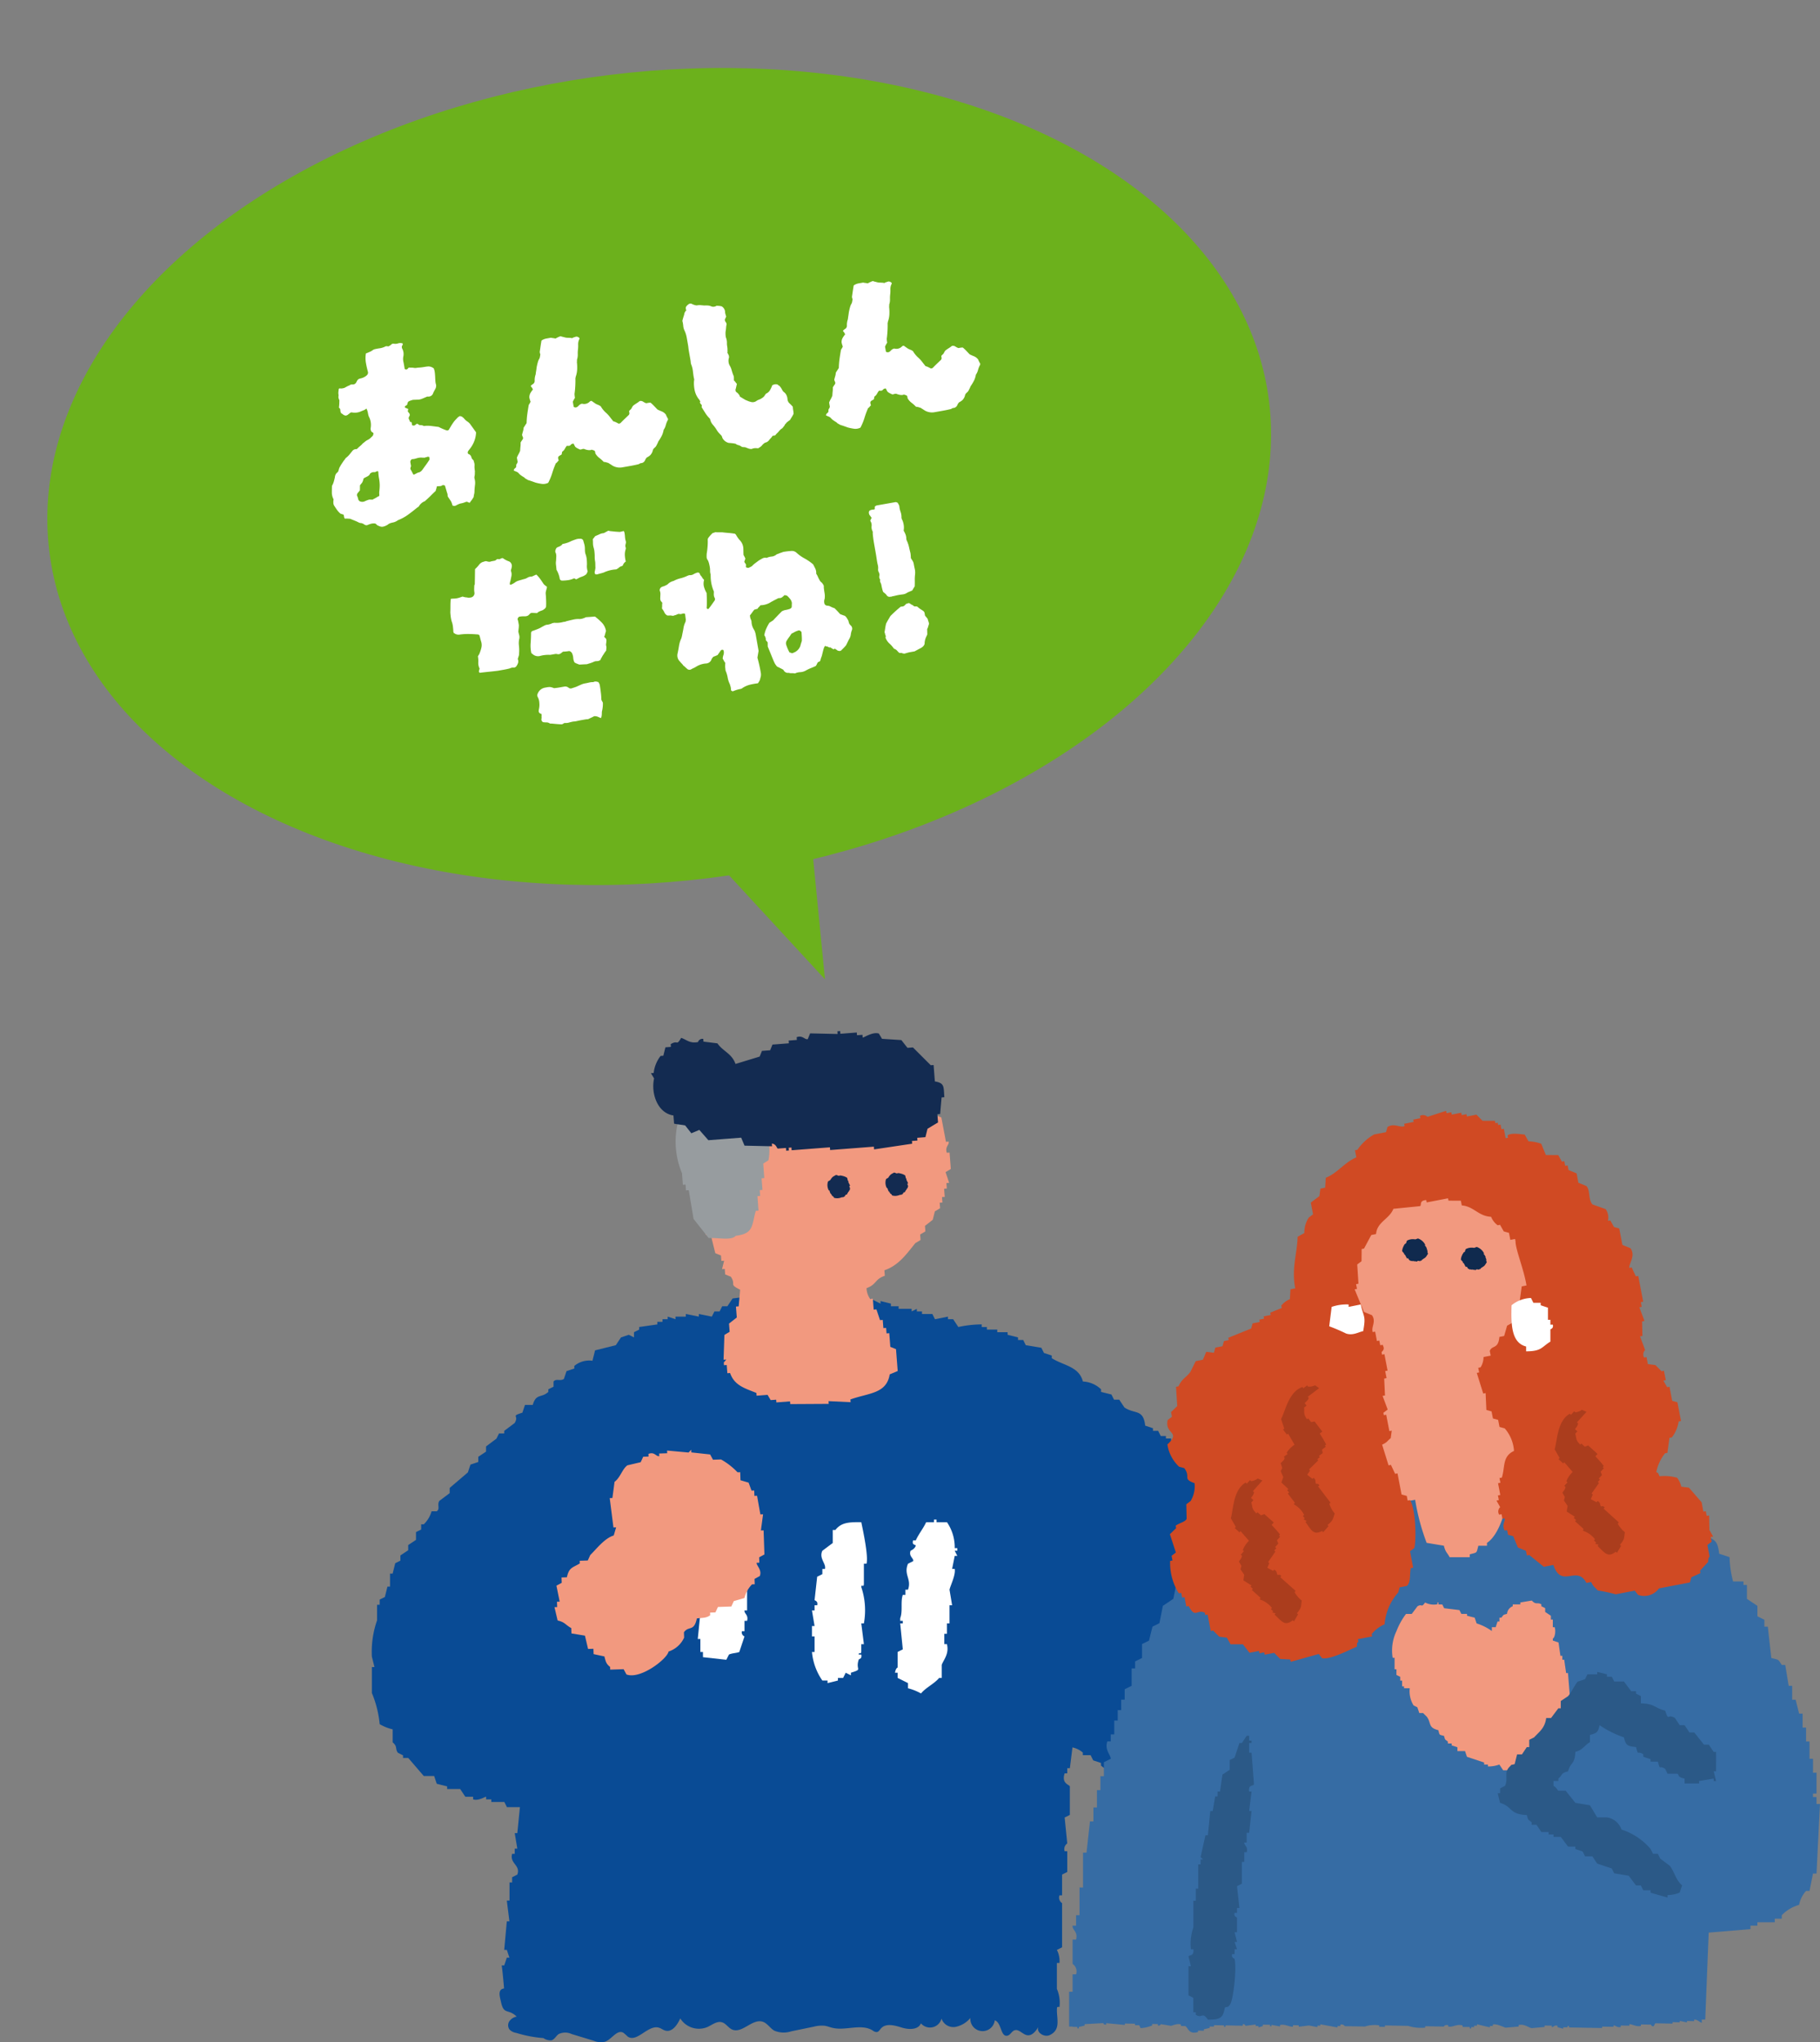 <svg xmlns="http://www.w3.org/2000/svg" xmlns:xlink="http://www.w3.org/1999/xlink" width="195.931" height="219.855" viewBox="0 0 195.931 219.855">
  <rect x="0" y="0" width="195.931" height="219.855" fill="#808080" stroke="none"/>
  <defs>
    <clipPath id="clip-path">
      <rect id="長方形_8429" data-name="長方形 8429" width="155.919" height="108.855" fill="none"/>
    </clipPath>
  </defs>
  <g id="グループ_23129" data-name="グループ 23129" transform="translate(-995.067 -3142.823)">
    <g id="グループ_23126" data-name="グループ 23126" transform="translate(1035.078 3253.823)">
      <g id="グループ_23117" data-name="グループ 23117" clip-path="url(#clip-path)">
        <path id="パス_116523" data-name="パス 116523" d="M121.567,102.289A2.776,2.776,0,0,0,122.9,104.1l.576.034c.683.589-.086,1.076,1.354,1.524.013.731-.056,1.015.2,1.457l.289.017c-.012.192-.023.384-.034.576l.558.321q-.043.72-.085,1.44l.559.322.219,1.168a3.186,3.186,0,0,1,1.389.948c-.006.1-.012.192-.017.289l.575.034q.127.3.255.592c.628.328,1.17-.274,1.456-.2-.005.1-.012.191-.017.288l.576.034.254.593,2.591.152c.006-.1.012-.191.017-.288l1.711.39c.005-.1.012-.192.017-.289l2.033-.169c.005-.1.012-.191.017-.288l.576.034c.005-.1.011-.191.017-.288l.88-.237c.113-.282.227-.565.339-.847l.864.051c.005-.1.012-.192.017-.288a7.567,7.567,0,0,0,1.541-1.643c.018-.288.035-.576.052-.864l.592-.254q.2-1,.407-2l.288.017-.271-.3q.212-1.143.424-2.286l-.288-.018.051-.864-.288-.017c0-.379.541-.456.355-1.134l-.288-.017c.012-.191.022-.384.034-.576l-.559-.321q-.1-.728-.2-1.457c-.341-.589-1.241-.876-1.643-1.541l-1.71-.39c.005-.1.012-.191.017-.288l-3.184.1c-.006.1-.012.191-.017.288l-.847-.339c-.2-1.014-1.256-1.964-1.863-2.71l-.559-.321c.017-.289.035-.576.051-.865l-.288-.017c-.412-.874-.321-1.19-1.354-1.524.012-.191.023-.384.034-.575L130,91.519l-.254-.593-1.744.186c.005-.1.011-.192.017-.288l-.576-.035c.005-.1.012-.191.017-.288l-1.457.2c-.263.8-.564.8-.948,1.389l-.576-.035-.373,1.423-1.456.2c-.012.192-.023.384-.034.576l-.576-.034c-.119.378-.237.756-.356,1.134a1.6,1.6,0,0,0-1.185.508l-.288-.017q-.043.72-.085,1.44l-.593.254c-.7,1.417,1.226,4.485,2.032,4.743" transform="translate(-13.078 -9.914)" fill="#f2997f" fill-rule="evenodd"/>
        <path id="パス_116524" data-name="パス 116524" d="M119.311,81.362c-.321-.222-1.194-.224-1.4-.558V79.686h-.28q-.139-.419-.279-.838l-1.4-.28a2.151,2.151,0,0,0-1.676-1.955,2.189,2.189,0,0,0-.559-1.118h-.28v-.559L110.93,72.7v-.558l-.838-.558v-.838c-.76-.193-.631-.379-1.4-.559-.064-1.2-.172-.947-.558-1.677h-1.118c-.191-.963-.446-1.45-1.4-1.676v-.558l-.838-.28-1.4-1.677h-.838c-.336-1.136-.2-.295-.838-.838V63.2h-.28v-.559h-.279q-.419-.558-.838-1.118h-.839c-.174-1.37-1.226-1.947-1.955-2.793h-.28q-.139-.419-.279-.838h-.838v-.28h-.28q-.14-.7-.28-1.4l-1.118-.28a3.416,3.416,0,0,0-1.117-1.677v-.279h-.839v-.839a6.381,6.381,0,0,1-1.676-1.117l-.28-.559-.838-.279v-.559l-.558-.558h-.559l-1.118-1.4H86.9q-.139-.419-.279-.838l-.559-.28v-.28h-.558V47H84.95l-.28-.559h-.558v-.28l-.838-.279c-.208-1.834-1.112-1.2-2.235-1.956l-.558-.838H79.92l-.279-.558-1.118-.28v-.28a3.008,3.008,0,0,0-1.955-.838c-.416-1.638-2.109-1.716-3.353-2.514v-.28l-.838-.28q-.14-.279-.28-.558l-1.677-.28c-.093-.186-.186-.372-.279-.559h-.559v-.279l-1.117-.28v-.28H67.349v-.279H66.231v-.28h-.558v-.28a12.031,12.031,0,0,0-2.514.28l-.559-.838h-.558v-.28l-1.4.28-.28-.559H59.247v-.28h-.558v-.279l-.559.279v-.279h-1.4v-.28H55.9v-.28l-1.118-.279v.279l-1.118-.558v.28a3.8,3.8,0,0,0-1.118.558l-.838-1.118-1.4.28v.28l-1.676-.559v-.28l-1.677.28v-.558l-1.4-.28v.28H44.442c-.065-.014-.091-.379-.559-.28v.28h-.838v.279c-.388.076.057-.072-.28-.279l-1.117.279v.559c-.558-.168-.24.038-.559-.28l-2.235.28-.558.838h-.559l-.279.558H36.9c-.093.187-.186.373-.279.559l-1.4-.28v.28l-1.4-.28v.28H32.708v.28l-.838-.28v.28h-.558v.279h-.559v.28l-1.955.28v.28l-.558.279v.559l-.559-.28-.838.28-.559.838-2.234.558-.28,1.118a2.5,2.5,0,0,0-1.955.558v.28l-.838.279q-.14.419-.28.838c-.412.276-.82-.073-1.118.28v.559l-.559.279v.28c-.752.687-1.316.136-1.676,1.4h-.838q-.14.418-.28.838c-1.333.416-.295.247-.838,1.118l-1.118.838v.28h-.559l-.279.558-1.118.838v.559l-.838.558v.559l-.838.28q-.14.418-.28.838L8.4,52.588v.558l-1.118.839c-.261.422.112.86-.28,1.118H6.449a3.118,3.118,0,0,1-.838,1.4h-.28v.559l-.558.279v.839l-.839.558v.558l-.838.559v.558l-.558.28q-.14.56-.28,1.118h-.28v1.4H1.7q-.139.558-.279,1.117l-.559.28v.559H.581v1.676a10.265,10.265,0,0,0-.558,3.912q.14.558.28,1.117H.023v2.794a11.373,11.373,0,0,1,.838,3.352,4.946,4.946,0,0,0,1.4.559v1.4c.557.476.24.673.558,1.118l.559.28v.28h.558L5.611,83.6H6.727l.28.838,1.118.28v.279h1.4l.559.839h.838v.28c.592.191,1.292-.306,1.4-.28v.28h.559v.279h1.4l.28.559h1.4q-.14,1.4-.28,2.793h-.28q.14.837.28,1.676h-.28v.559h-.28c-.284,1.061.941,1.207.559,2.235l-.559.279v.559h-.28v1.955H14.55q.139,1.117.279,2.235H14.55q-.14,1.536-.28,3.073h.28q.139.419.279.838H14.55l-.28.838h-.279c.045,0,.249,2.269.264,2.475-.736.1-.451.908-.328,1.475.308,1.42.759.662,1.687,1.56a1.2,1.2,0,0,0-.791.5.785.785,0,0,0,.023.9,1.308,1.308,0,0,0,.724.354,13.2,13.2,0,0,0,2.918.557,1.337,1.337,0,0,0,.866.241c.334-.09.492-.472.774-.671a1.621,1.621,0,0,1,1.392-.008l2.389.726a1.983,1.983,0,0,0,1.208.105c.733-.253,1.289-1.342,1.971-.972a4.263,4.263,0,0,1,.455.4c1,.744,2.214-1.313,3.4-.935.241.077.444.25.689.313.728.186,1.283-.63,1.59-1.316a2.369,2.369,0,0,0,2.922.927c.516-.235,1.032-.674,1.575-.509.424.127.667.584,1.069.769,1.078.5,2.2-1.208,3.322-.827.5.169.782.7,1.238.96a2.622,2.622,0,0,0,1.824.069l2.425-.5a3.4,3.4,0,0,1,1.162-.1c.289.042.563.157.847.225,1.427.343,3.081-.489,4.329.283a.715.715,0,0,0,.454.172c.2-.03.308-.239.441-.39.518-.589,1.466-.338,2.215-.1s1.793.277,2.085-.452a1.28,1.28,0,0,0,2.217-.508,1.346,1.346,0,0,0,1.5.895,2.8,2.8,0,0,0,1.606-.962,1.32,1.32,0,0,0,2.627.254c.741.228.614,1.829,1.369,1.651.312-.074.451-.467.752-.575.475-.172.873.446,1.371.525.529.084.934-.442,1.209-.9-.273.589.618,1.163,1.208.89,1.327-.613.669-1.926.8-2.992a.265.265,0,0,1,.258-.031,3.8,3.8,0,0,0-.28-1.955v-2.794h.28a2.61,2.61,0,0,0-.28-1.4l.559-.28V97.286a.706.706,0,0,1-.28-.839h.28V94.213l.558-.28V91.7h-.28a.73.73,0,0,1,.28-.838q-.14-1.4-.28-2.794l.559-.279V84.715c-.088-.206-.919-.3-.559-1.4h.28v-.558h.28q.14-1.118.28-2.235a2.471,2.471,0,0,1,1.118.558v.28h.837l.28.559.838.279v.28a2.159,2.159,0,0,0,1.676.558c.471,1.749.594.459,1.676,1.118q.279.56.559,1.118h1.118v.28h.558v.28l.839.558v.559a2.551,2.551,0,0,1,1.117.558v.28h1.118q.139.279.28.558h.28V88.9l.558.558h.558l.28.559,1.117.279.838,1.118,1.4.28q.419.7.839,1.4h1.117l.28.558h.28c.093.186.186.372.279.559h.559l.838,1.117,1.676.28q.28.7.559,1.4h.558l.28.558h.559v.28h.838l.838,1.118h.558l.559.838,1.118.28.279.558h.839l.279.559H107.3c.473.042,1.279.647,1.955.28v-.28c.76-.213.636-.067.838-.839l1.676-.558v-.558l.558-.28.28-.558h.558c.093-.187.186-.373.279-.559l.839-.28v-.838h.28l1.118-1.4.837-.279v-.559l1.956-1.676v-.559l.838-.558V90.86l.838-.559v-.558h.28v-.559h.279a.717.717,0,0,0-.279-.838v-.28h.279l.28-1.117h.279V83.6h-.279l-1.677-2.235" transform="translate(0 -3.402)" fill="#094b95" fill-rule="evenodd"/>
        <path id="パス_116525" data-name="パス 116525" d="M66.176,12.07q-.25-1.313-.5-2.626L65.065,9.2q-.227-1.019-.453-2.037L64,6.909l-.045-.589-.612-.248L63.3,5.483,63,5.505a3.238,3.238,0,0,1-1-1.4c-1.029-.2-.806-.568-1.834-.747l-.045-.589-.906-.226c-.008-.1-.015-.2-.023-.294l-.589.045c-.008-.1-.015-.2-.023-.294l-1.494-.181c-.007-.1-.015-.2-.023-.295l-1.176.092c-.008-.1-.015-.2-.023-.295-1.138-.159-.906.572-1.132.679-.67.321-1.141-.191-1.494-.18.007.1.015.2.022.294l-.588.045c-.083.2-.167.408-.248.612-.616.312-.84-.211-1.2-.2.007.1.015.2.022.294a8.009,8.009,0,0,1-2.309.771l.045.589c-2.351.637-6.364,3.806-6.63,6.138l-.882.068c-.174.948-.755,1.411-1.019,2.151L40.3,14.367l-.294.022.045.589L39.757,15q-.033,1.483-.067,2.965c.1.405.3-.145.317.272l-.294.022q.1,1.325.2,2.649l.294-.023q.047.589.092,1.177l.611.248q.215.872.431,1.744l.612.248.045.589.294-.022q-.112.453-.225.906l.294-.023.045.589.612.249c.6.917-.27.77,1,1.4l-.158,1.788-.295.023.091,1.177-.837.657c.023.294.045.589.069.882l-.565.34q-.045,1.336-.09,2.671l.295-.023-.272.317c.007.1.015.2.022.295l.295-.023c.022.295.045.589.068.883l.295-.023c.459,1.362,1.622,1.652,2.831,2.15.007.1.015.2.022.295l1.178-.092c.112.189.226.378.339.566l.589-.045c.007.1.015.2.022.294l1.472-.113c.008.1.015.2.023.294l4.142-.024c-.007-.1-.015-.2-.022-.295l2.378.112c-.008-.1-.015-.2-.023-.294,1.988-.713,3.886-.6,4.232-2.7l.86-.362q-.091-1.177-.183-2.354l-.611-.248q-.057-.736-.114-1.472l-.294.023-.045-.589-.295.022c-.023-.294-.045-.589-.069-.882l-.294.022-.386-1.154-.294.022q-.045-.588-.092-1.177l-.294.023a2.174,2.174,0,0,1-.386-1.155c1.111-.4.857-.953,1.969-1.336l-.045-.589c1.539-.509,2.441-1.827,3.328-2.922l.565-.34-.045-.588.565-.34-.045-.589.837-.657q.114-.453.226-.906l.566-.34-.045-.589.294-.022-.045-.589L66.043,18c-.023-.294-.045-.589-.069-.882l.294-.023-.045-.589.294-.022c-.127-.386-.256-.77-.385-1.155l.566-.34q-.068-.883-.137-1.766l-.295.023c-.22-.677.281-.826.2-1.2l-.295.023" transform="translate(-4.348 -0.142)" fill="#f2997f" fill-rule="evenodd"/>
        <path id="パス_116526" data-name="パス 116526" d="M44.738,60.015v-.838h.28q-.279-.7-.559-1.4h.28c-.094-1.58-.815-1.793-1.4-2.793H42.5v.28c-1.332.4-.325.226-.838,1.117l-.558.28v.559h-.28v2.234l-.558.28q.139.839.279,1.677h-.279q-.14,1.117-.28,2.234h-.28c0,.385.459.455.28,1.118h-.28v1.677h-.279v.279h.279c.048.68-.231.7-.279,1.118v.839h.279q-.139,1.4-.279,2.793h.279v1.4h.28v.559l2.514.28.28-.559c.32-.159.831-.157,1.118-.28l.558-1.676a.467.467,0,0,1-.28-.558h.28V69.514h.28c.169-.649-.333-.768-.28-1.118h.28V64.486c-.019-.081-.371-.081-.28-.559h.28V62.809h.28c.084-.467-.264-.489-.28-.558V60.3h-.28v-.28Z" transform="translate(-4.319 -6.023)" fill="#fff" fill-rule="evenodd"/>
        <path id="パス_116527" data-name="パス 116527" d="M68.861,59.346H67.743v-.28h-.28v.28h-.838c-.372.78-.733,1.142-1.118,1.955h-.28c-.176.508.228.434.28.559-.093.371-.557.552-.558.558-.232.606.378.829.279,1.118l-.558.28c-.5,1.192.418,1.635,0,2.793h-.28v.558h-.279c-.264.736.016,1.769-.28,2.515v.28h.28v.279h-.28q.14,1.4.28,2.794l-.559.279V74.99s-.2.049-.28.558h.28v.559l1.118.558v.559a5.71,5.71,0,0,1,1.4.558c.536-.655,1.416-1.024,1.956-1.676H68.3v-1.4c.194-.549.824-1.181.559-2.235h-.28V71.358h.28V70.24h.28V68.285h.28q-.14-.837-.28-1.676c.081-.412.687-1.595.558-2.235H69.42q.139-.7.279-1.4h.28l-.28-.558h.28v-.28H69.7a4.771,4.771,0,0,0-.838-2.793" transform="translate(-6.931 -6.47)" fill="#fff" fill-rule="evenodd"/>
        <path id="パス_116528" data-name="パス 116528" d="M55.746,60.217h-.28v1.4l-1.118.838c-.39.825.436,1.382.28,1.955h-.28v.558l-.558.28q-.14,1.257-.28,2.515c.012.057.4.092.28.558h-.28v.558h-.279q.139.839.279,1.677h-.279v1.118h.279v1.676h-.279a6.345,6.345,0,0,0,1.117,3.073h.559v.28l1.118-.28v-.28h.558l.28-.558.559.28v-.28c1.341-.419.459-.235.837-1.4.043-.13.382-.045.28-.558h-.28c.057-.391.167.1.28-.28v-.838h.28q-.14-1.118-.28-2.235h.28a7.848,7.848,0,0,0-.28-3.911c.039-.394.2.108.28-.28V63.849h.28c.232-.818-.408-3.726-.559-4.469-1.453-.028-2.181.068-2.793.838" transform="translate(-5.829 -6.504)" fill="#fff" fill-rule="evenodd"/>
        <path id="パス_116529" data-name="パス 116529" d="M38.16,18.119l.518,3.093L40.3,23.274c1.13-.037,2.437.295,2.922-.24,1.965-.231,1.7-1.126,2.157-2.687l.292-.024q-.056-.779-.113-1.558l.292-.024c-.015-.208-.029-.416-.045-.624l.292-.024L46,16.845l.292-.024-.112-1.559.562-.36a6.2,6.2,0,0,0-.226-3.117l-.292.024c-.372-.5-.209-.419-.923-.551-.022-.312-.045-.623-.068-.935l-.292.024c-.58-1.6-.493-.451-1.821-.791-.566-.145-3.21-.825-4.136-.286l-.516.983-1.169.1-.27.336a8.789,8.789,0,0,0,.407,5.612l.091,1.247.292-.024.045.623.292-.024" transform="translate(-4.025 -0.993)" fill="#979c9f" fill-rule="evenodd"/>
        <path id="パス_116530" data-name="パス 116530" d="M63.894,3.686,61.969,1.763l-.589.045L60.723.971,58.64.836,58.3.27C57.649.051,56.7.711,56.558.7c-.008-.1-.015-.2-.023-.295l-.588.045c-.008-.1-.015-.2-.023-.294L54.158.295C54.15.2,54.143.1,54.135,0l-.294.023c.007.1.015.2.022.294L50.9.25c-.084.2-.166.408-.249.612-.31.116-.563-.453-1.2-.2.007.1.015.2.022.294l-.882.069c.008.1.015.2.023.295l-1.767.136-.248.612-.883.068-.248.612-2.6.793c-.408-1.146-1.33-1.332-1.948-2.217L39.42,1.138c-.007-.1-.015-.2-.022-.294a.5.5,0,0,0-.566.339c-.874.181-1.23-.256-1.811-.451-.56.939-.3.175-1.132.679.008.1.015.2.023.294l-.589.046q-.112.453-.225.906l-.295.022a3.638,3.638,0,0,0-.746,1.834l-.295.022.34.566c-.358,1.621.378,3.743,2.084,3.984.023.294.046.589.069.882.191.064,1.086.15,1.2.2l.657.837.86-.362.974,1.109,3.532-.273q.18.43.362.86l2.965.067c-.007-.1-.015-.2-.022-.294.475.055.518.5.634.543l.883-.069c.007.1.015.2.022.294l.295-.022c-.008-.1-.015-.2-.023-.295l.295-.022c.007.1.015.2.022.294l4.12-.318c.007.1.015.2.023.294l.295-.022,4.414-.342c.008.1.015.2.023.295l4.1-.614c-.008-.1-.015-.2-.023-.294l.589-.045c-.007-.1-.015-.2-.022-.295l.882-.069q.114-.453.226-.906l1.132-.679c-.022-.294-.045-.589-.068-.882l.294-.023.158-1.789.294-.022c-.075-1.22,0-1.516-1.019-1.7q-.068-.883-.136-1.766l-.295.022" transform="translate(-3.698)" fill="#132b51" fill-rule="evenodd"/>
        <path id="パス_116531" data-name="パス 116531" d="M56.623,19.835l-.03-.018a1.154,1.154,0,0,1-.768.045l-.069-.1h0v-.005l-.037-.057c-.141-.03-.077-.019-.113-.1l-.013.005a.531.531,0,0,1-.016-.055h0l-.055,0c0-.037,0-.074-.007-.11l-.055,0a1.246,1.246,0,0,1-.139-.344l-.018-.045-.052.02a1.217,1.217,0,0,1-.085-.978l.239-.142.038-.063-.007-.019c.009,0,.014,0,.023-.006.2-.3.282-.3.581-.471l.28.1.045,0,.019-.032c.009.005.012.011.02.016l.1-.045.022.051c.146-.021.133-.021.147.009a1.374,1.374,0,0,1,.555.219c.026.11.052.219.078.328l.055,0a.805.805,0,0,1-.009.13l.184.37-.083.092c.034.086.068.172.1.258l-.052.02c.021.224.012.073-.094.215.007.018.014.035.02.052l-.1.04h0l.02.051a.969.969,0,0,1-.08.08l-.077.17-.106-.006,0,.032-.046.021-.107.187-.048-.028c-.156.152-.059.063-.211.063l-.02.008-.022.039" transform="translate(-6.035 -1.906)" fill="#132b51" fill-rule="evenodd"/>
        <path id="パス_116532" data-name="パス 116532" d="M63.639,19.546l-.03-.018a1.155,1.155,0,0,1-.768.045l-.069-.1h0v-.005l-.037-.057c-.141-.03-.077-.019-.113-.1l-.013.005a.534.534,0,0,1-.016-.055h0l-.055,0c0-.037,0-.074-.007-.11l-.055,0a1.246,1.246,0,0,1-.139-.344l-.018-.045-.052.02a1.217,1.217,0,0,1-.085-.978l.239-.142.038-.063-.007-.019c.009,0,.014,0,.023-.006.2-.3.282-.3.581-.471l.28.1.045,0c.006-.011.012-.021.018-.032a.223.223,0,0,1,.021.016l.1-.045.022.05c.146-.02.133-.02.147.01a1.361,1.361,0,0,1,.555.219l.077.328.056,0a.794.794,0,0,1-.009.129l.184.37-.083.092c.034.086.068.172.1.258l-.052.02c.021.224.012.073-.094.215.007.018.014.035.02.052l-.1.04h0l.02.051a.97.97,0,0,1-.08.08c-.025.057-.051.113-.077.17l-.106-.006,0,.032-.046.021-.107.187-.048-.028c-.156.152-.059.063-.211.063l-.02.008-.022.039" transform="translate(-6.804 -1.874)" fill="#132b51" fill-rule="evenodd"/>
        <path id="パス_116533" data-name="パス 116533" d="M34.377,72.344a2.783,2.783,0,0,0,1.681-1.5q-.011-.289-.02-.576c.523-.735,1.078-.014,1.393-1.491.726-.081,1.015-.038,1.431-.337,0-.1-.006-.192-.01-.289l.577-.02q.134-.293.269-.586l1.441-.049.269-.586,1.143-.327a3.181,3.181,0,0,1,.816-1.471l.289-.01c-.006-.192-.013-.385-.02-.576l.567-.308c.268-.656-.383-1.14-.337-1.431l.289-.01c-.006-.192-.013-.385-.02-.577.189-.1.378-.206.567-.307L44.614,59.3l-.289.01c.077-.58.153-1.159.231-1.739l-.289.01q-.179-1-.357-2.009l-.288.01c-.006-.191-.013-.384-.02-.576l-.289.01L43,54.161l-.874-.259-.029-.865-.289.01a7.547,7.547,0,0,0-1.778-1.383l-.865.029q-.154-.285-.308-.567l-2.028-.22c0-.1-.006-.192-.009-.288l-.279.3-2.316-.21c0,.1.006.192.01.288l-.865.029c0,.1.006.192.01.289-.378.032-.5-.5-1.163-.249,0,.1.006.192.01.288l-.576.02c-.09.2-.18.391-.269.587l-1.432.337c-.554.394-.758,1.318-1.383,1.778l-.23,1.739-.289.01.4,3.162.289-.01-.259.874c-.991.3-1.84,1.434-2.526,2.106l-.268.587-.866.028c0,.1.007.192.01.289-.833.492-1.155.43-1.393,1.49l-.576.02c.006.192.013.385.02.576l-.567.308.347,1.719-.289.01c.006.192.013.385.02.576l-.289.01q.168.717.337,1.432c.821.188.845.487,1.47.817.006.191.013.384.02.576l1.451.24q.17.716.337,1.432l.576-.02c.006.191.013.385.02.576l1.163.249c.157.622.212.81.615,1.134,0,.1.006.192.01.288l1.441-.049q.155.283.308.567c1.475.57,4.353-1.636,4.534-2.462" transform="translate(-2.42 -5.545)" fill="#f2997f" fill-rule="evenodd"/>
        <path id="パス_116534" data-name="パス 116534" d="M165.155,88.572q-.19,3.736-.373,7.484H164.4c-.12.62-.247,1.246-.373,1.871h-.372a3.047,3.047,0,0,0-.746,1.5,4.154,4.154,0,0,0-1.871,1.118v.373h-.752v.379h-1.871v.373h-.746v.373q-2.247.19-4.494.373-.19,4.683-.373,9.361h-.373v.354c-.3-.12-.506-.386-.822-.342v.159l-.777-.019v.158l-.771-.171a1.407,1.407,0,0,1-.006.159l-.771-.02v.159l-1.859-.038c-.056.1-.107.209-.164.31-.259.069-.272-.151-.3-.164l-1.081-.02c0,.051-.006.108-.006.159-.506.126-.98-.222-1.232-.177a1.224,1.224,0,0,1-.006.151l-.923-.019a1.346,1.346,0,0,0-.006.159c-.379.094-.588-.183-.771-.171v.151l-1.239-.019a1.227,1.227,0,0,1-.006.151c-1.183-.019-2.37-.044-3.553-.063v-.158h-.151a1.235,1.235,0,0,0-.006.151c-.152,0-.31-.006-.462-.006a1.235,1.235,0,0,0-.006.151c-.2-.05-.41-.107-.613-.164v-.151c-.361-.114-.418.164-.62.139v-.152c-.253-.006-.512-.012-.771-.012a1.249,1.249,0,0,1-.006.152l-1.391.126c-.347-.07-.8-.481-1.391-.336v.159c-.107.025-1.4.126-1.4.126-.247-.051-.974-.455-1.385-.336a1.349,1.349,0,0,1-.006.159c-.1-.006-.2-.006-.31-.006v.151c-.461-.107-.923-.221-1.385-.335a1.353,1.353,0,0,0-.006.159c-.1-.007-.2-.007-.31-.007v.152c-.107,0-.208,0-.309-.006,0,.057-.006.107-.006.158a1.242,1.242,0,0,1-.152-.006v-.151c-.253-.006-.512-.012-.771-.012v-.159c-.557-.171-1.018.159-1.391.133a1.323,1.323,0,0,0-.158-.006c0-.051.006-.1.006-.151-.4-.089-.468.145-.468.145l-2.01-.038a1.246,1.246,0,0,0-.006.152,4.657,4.657,0,0,1-1.852-.19c-.828-.012-1.65-.032-2.478-.045v.152c-.208,0-.41-.007-.619-.007V112.4a3.476,3.476,0,0,0-1.549.126l-2.161-.038a.388.388,0,0,0-.462-.164,1.231,1.231,0,0,0-.006.151c-.1,0-.2,0-.31-.006v.158l-1.852-.341a1.221,1.221,0,0,1-.006.151c-.1,0-.2-.006-.3-.006a1.293,1.293,0,0,0-.006.159c-.31-.057-.62-.12-.923-.177-.367.045-.727.094-1.087.139v-.158c-.2,0-.41-.006-.62-.012v.158c-.366.051-.828-.3-1.39-.183v.159l-.93-.171v.151h-.158a1.386,1.386,0,0,0,.006-.158c-.259-.006-.518-.006-.777-.012v.151c-.159.051-.31.1-.468.145a1.237,1.237,0,0,1,.006-.151c-.107,0-.208-.006-.31-.006v-.152l-1.087.134c-.031-.007-.044-.2-.3-.165a1.272,1.272,0,0,1-.006.158l-1.852-.037c0,.057-.007.107-.007.158a1.235,1.235,0,0,1-.151-.006V112.4l-1.081-.019a1.237,1.237,0,0,1-.006.151c-.151,0-.31-.006-.461-.006v.151c-.208.051-.418.1-.626.145v.159c-.208-.006-.417-.012-.62-.012a1.228,1.228,0,0,1-.006.151c-1.03.285-1.03-.443-1.378-.645-.159,0-.31-.006-.461-.006v-.159c-.418-.145-.891.12-1.087.14-.361-.063-.721-.12-1.081-.177-.032.006-.057.2-.31.145v-.151c-.2-.006-.411-.006-.62-.012v.158a3.759,3.759,0,0,1-1.245.285c-.051-.1-.1-.209-.146-.31-.158-.006-.31-.006-.467-.012,0-.051.006-.1.006-.152l-1.087-.019v.151l-2.01-.19v.151c-.322.038-.31-.158-.31-.158l-2.011.114c0,.051-.006.108-.006.158-.208.045-.41.1-.619.14a1.288,1.288,0,0,1-.006.158,1.246,1.246,0,0,1-.152-.006v-.151c-.171-.006-.347-.006-.518-.013,0-.012.006-.019.006-.031h-.373v-3.743h.373V106.91h.373a.978.978,0,0,0-.373-1.125v-2.618h.373c.228-.878-.43-1.017-.373-1.5h.373v-1.126h.373V97.555h.379V93.812h.373c.126-1.125.246-2.25.372-3.369h.373v-1.5h.379V87.074h.373v-1.5h.373v-1.5c.247-.126.5-.247.745-.373-.044-.467-.682-.973-.372-1.871H88.8v-.752h.379V79.59h.373V78.464h.373V77.338H90.3V76.22c.253-.126.5-.253.752-.373V73.97h.373v-.746c.246-.126.5-.247.745-.373v-1.5c.253-.126.5-.247.752-.373.12-.5.247-1,.373-1.5.247-.126.5-.253.745-.372.126-.626.253-1.252.373-1.872.379-.253.752-.5,1.126-.752.126-.62.253-1.246.373-1.872.253-.12.5-.247.752-.372.119-.373.246-.746.372-1.126h.373c.126-.373.253-.746.373-1.119h.752c.126-.5.247-1,.373-1.5.5-.126,1-.247,1.5-.373.253-2.111.93-1.214,1.5-2.244V57.13c2.251-.5,1.48-1.707,3.743-2.244.215-.752-.045-.322.373-.752V53.76h1.125c.12-.246.247-.5.373-.745h.746v-.373h1.126v-.379h1.5v-.373h.746v-.373h1.5v-.373h1.126v-.372h1.118v-.379H118v-.373c.891-.228.98.379,1.492.373v-.373h.752c.525.045-.158.4.373.373v-.373h3v-.373h3.369c.12-.253.247-.5.373-.746h1.871v.373c.247-.126.5-.253.746-.373l.372.373V48.9q3.377.18,6.739.373c.126.247.253.5.373.746h2.623v.373H141.2v.379h.746v.372h1.126c.119.247.246.5.372.746.746.253,1.5.5,2.245.752v.746h.372v.372h1.5c.373.5.745,1,1.125,1.5h.746v.373c.626.5,1.246,1,1.871,1.5v.752c.942.227.614.2,1.126.746h.373v.745c.739,1.018,1.289.361,1.5,2.251.373.119.746.246,1.119.372a11.094,11.094,0,0,0,.379,2.617h1.118v.373h.373v1.5c.379.253.752.5,1.126.752v1.119c.253.126.5.253.752.379v.745h.373c.12,1.126.247,2.244.373,3.369.9.228.7.12,1.126.746h.373c.126.752.246,1.5.372,2.25h.373v1.492h.373l.379,1.5h.373v1.5h.373v1.5h.372V83.7h.373v1.5h.379v2.245H164.4v.372h.379v.752Z" transform="translate(-9.236 -5.357)" fill="#366ca4" fill-rule="evenodd"/>
        <path id="パス_116535" data-name="パス 116535" d="M146.436,35.46V33.914l-.619-.31a8.567,8.567,0,0,0,.31-2.783h-.31v-.928l-.618-.309V28.347h-.31a2.611,2.611,0,0,1-.618-1.856l-.928-.309c-.152-1.189-.38-.861-.619-1.856-1.586-.448-.765-.964-1.546-1.546h-.619v-.309l-.928-.31v-.618l-2.165-.619-.927-1.237h-.619c-.1-.206-.206-.412-.309-.619l-1.856.31v-.31h-.928l-.309-.618h-.928v.309c-.308.005-1.058-.553-1.856-.309v.309H128.5v.309l-3.093-.309-.619.928-.927-.309-.31.618h-.928c-.1.207-.206.412-.309.619h-.928c-.1.206-.206.412-.309.619h-.619l-.309.618c-.8.571-.565-.333-.928.928-1.059.288-.8.658-1.856.928-.224.892-.331,1.025-1.237,1.237q-.154.928-.309,1.856c-1,.12-.9.28-1.546.618v1.238h-.619q-.155.772-.309,1.546l-.928.619v2.165l-.619.309v1.546h-.309v.619h-.309V36.7h-.31l.31,2.165a.809.809,0,0,0-.31.928h.31v.619h.309q-.155,1.237-.309,2.474h.309v.928h.309v.618h.31v.928l.927.619.619,1.856,1.237.309,1.856,2.165,2.783.619c.186.617-.042.266.31.618v.31h1.237c1.631.636,1.305,1.052,3.4.618a23.71,23.71,0,0,0,1.237,4.639l1.856.309c.191.75.327.68.619,1.237h2.165v-.309c.841-.236.7-.074.928-.928h.928v-.309c1.216-.767,2.19-3.509,2.165-5.567l1.546-.309q.155-.309.309-.619h.619l.618-.618.31-.928,1.237-.309.309-.619h.928V47.83l1.237-.928V45.666c1.585-.424,1.672-1.735,2.784-2.475V41.336c.873-.232.889-.553,1.546-.928a8.2,8.2,0,0,1,.619-2.784V35.769c-.077-.43-.345.126-.309-.309Z" transform="translate(-12.141 -2.014)" fill="#f2997f" fill-rule="evenodd"/>
        <path id="パス_116536" data-name="パス 116536" d="M135.067,12.928a4.629,4.629,0,0,1,1.378.259q.25.608.5,1.215l1.329.006.4.709.256-.049c.032.168.065.337.1.5l.256-.049q.048.252.1.5l.866.358q.1.5.194,1.011l.866.358c.436.465.167,1.415.645,1.972l1.426.512a1.594,1.594,0,0,1,.243,1.264l.256-.05q.2.355.4.709l.561.154q.17.886.34,1.769l.866.358c.59.828-.169,1.612-.124,2.119l.256-.049q.224.481.451.962l.256-.049.534,2.779-.256.049c.032.169.065.337.1.506l-.256.049q.274.733.549,1.467l-.256.049q.017.783.036,1.565l-.256.049.548,1.467a.662.662,0,0,0-.11.807l.256-.049q.072.379.146.758l.817.105.658.66.256-.049.2,1.011-.256.049.4.709.256-.049.291,1.516.561.154q.195,1.01.389,2.021l-.256.049a3.649,3.649,0,0,1-.733,1.713l-.256.049q-.111.808-.221,1.615l-.256.049a4.759,4.759,0,0,0-.94,2.015c.347.232.1-.019.354.456a5.036,5.036,0,0,1,1.89.161,2.679,2.679,0,0,1,.451.961l.817.105,1.365,1.573q.1.5.194,1.011l.256-.05q.048.254.1.506l.256-.049q.019.783.036,1.565.2.354.4.709l-.256.049c.032.168.065.337.1.506l-.464.351.243,1.264c0,.018-.158,0-.158.555l-.879.955c.017.085.033.168.049.253l-.976.45c-.053.185-.106.37-.158.555l-3.329.64a1.958,1.958,0,0,1-2.256.7l-.353-.456-2.049.394a17.25,17.25,0,0,0-1.939-.413c-.329-.409-.431-.329-.706-.912l-.512.1c-1.041-1.991-2.67.681-3.559-1.936l-1.024.2-1.573-1.27-.256.049c-.032-.168-.065-.337-.1-.5l-.866-.358-.5-1.214-.56-.155q-.049-.252-.1-.5l-.256.049c-.338-.553.041-1,.013-1.313l-.256.049c-.032-.168-.065-.337-.1-.5l-.256.049a.643.643,0,0,1,.11-.808q-.2-.354-.4-.709l.256-.049c-.033-.168-.065-.337-.1-.506l.256-.049-.243-1.264.256-.049q-.049-.252-.1-.506l.256-.049c.364-1.169.035-2.277,1.307-2.872a4.1,4.1,0,0,0-1-2.428l-.561-.154c-.049-.253-.1-.506-.146-.759l-.561-.154c-.048-.252-.1-.5-.145-.758l-.561-.154q-.041-.91-.084-1.818l-.256.049-.694-2.224.256-.05c-.032-.168-.065-.337-.1-.5l.256-.049a2.149,2.149,0,0,0,.318-1.11l.768-.148c-.032-.168-.065-.337-.1-.506.248-.655.915-.153,1.037-1.509l.512-.1.318-1.109.719-.4c.218-.643-.334-1.272-.084-1.818l.719-.4q.11-.808.221-1.615l.512-.1c-.283-1.768-1.181-3.844-1.18-4.752l-.048-.253-.512.1q-.073-.379-.146-.758l-.561-.155q-.2-.354-.4-.709l-.256.05a2.11,2.11,0,0,1-.706-.913c-1.381-.068-1.854-1.123-3.158-1.227q-.048-.252-.1-.506l-1.329-.006c-.016-.084-.033-.168-.049-.253l-2.3.443-.048-.253c-.8.061-.454.523-.671.654l-2.865.289c-.433,1.11-1.76,1.4-1.867,2.718l-.512.1q-.391.729-.782,1.46l-.256.049-.013,1.313-.464.352q.067,1.035.133,2.07l-.256.049c.032.169.065.337.1.506l-.256.049q.5,1.214,1,2.429l.866.357c.487.685-.118,1.3.085,1.818l.256-.049q.1.5.194,1.011l.256-.05c.032.169.065.337.1.506l.256-.049c.3.549-.052.651-.11.807l.048.253.256-.049q.17.884.34,1.768l-.256.05q.073.378.146.758l-.256.049q.043.91.085,1.818l-.256.049.548,1.467-.463.351.048.253.256-.049q.17.884.34,1.768l.256-.049-.11.807c-.416.328-.336.427-.927.7q.346,1.113.693,2.225l.256-.05q.224.481.451.962l.256-.049q.219,1.137.437,2.274l.561.154c.032.168.065.337.1.506l.256-.05c.666,1.094.656,4.473.459,5.153l-.463.351q.17.884.34,1.768l-.256.05c-.154.663.037,1.484-.428,1.916l-.768.148c-.053.185-.105.37-.159.555a5.837,5.837,0,0,0-1.466,3.426,3.587,3.587,0,0,0-1.391,1.053c.017.084.033.168.049.253l-1.536.295.048.253c-.236.344-.1.02-.159.555-.662.265-2.833,1.426-3.744,1.244l-.354-.456-3.024.843c-.016-.084-.032-.168-.049-.252l-1.072-.056-.658-.66-1.025.2-.048-.252-.512.1c-.016-.084-.033-.168-.049-.253l-1.024.2-.707-.913-1.329-.006-.4-.709-.817-.105-.658-.66-.256.049q-.171-.884-.34-1.768l-.256.049-.048-.253c-.869-.408-1.01.671-1.731-.715l-.256.049q-.1-.5-.194-1.011l-.256.05c-.032-.168-.064-.337-.1-.506l-.256.05a6.146,6.146,0,0,1-.937-3.489l.256-.049q-.049-.254-.1-.506l.463-.351q-.322-.987-.645-1.972l.671-.654c-.016-.084-.033-.168-.049-.253.259-.256,1.057-.414,1.183-.752q-.017-.783-.036-1.565l.464-.351a3.107,3.107,0,0,0,.427-1.916c-1.353-.492-.363-.611-1.108-1.622l-.561-.154A4.1,4.1,0,0,1,96.2,45.558c1.526-1.394-.32-1.067.027-2.625l.463-.352q-.048-.252-.1-.5l.671-.654q-.067-1.035-.133-2.07l.256-.05c.451-.907.763-.869,1.293-1.558l.574-1.158.768-.148q.184-.429.367-.857l.817.105c.053-.185.106-.37.159-.555l.768-.148.159-.555.512-.1c-.016-.085-.033-.169-.049-.253l2.464-1c.053-.185.106-.37.159-.555l.768-.148c-.016-.084-.032-.168-.049-.252l.513-.1c-.017-.085-.033-.168-.049-.253l.768-.148c-.016-.084-.033-.168-.049-.253l1.232-.5c-.017-.084-.033-.168-.049-.253a2.3,2.3,0,0,1,.927-.7q.031-.53.062-1.061l.512-.1c-.418-2.2.215-3.73.259-5.553l.72-.4a2.983,2.983,0,0,1,.476-1.663l.464-.352-.243-1.264.927-.7c.037-.269.074-.538.11-.807l.512-.1.061-1.06c1.294-.53,1.971-1.625,3.294-2.206-.049-.253-.1-.506-.146-.758l.256-.05a5.417,5.417,0,0,1,1.806-1.657l1.28-.247c.053-.184.105-.37.159-.554.728-.46,1.3.111,1.841-.093l-.048-.253,1.024-.2-.048-.253.768-.147-.048-.253a.7.7,0,0,1,.817.105l2-.647c.016.085.033.169.049.253l.512-.1.048.252,1.025-.2.048.253.513-.1.048.253,1.024-.2.658.66,1.329.006.048.253.256-.05.048.253.256-.049c.032.168.065.337.1.5l.256-.049q.1.506.194,1.011l.256-.049c-.016-.084-.033-.168-.049-.253.385-.325,1.54-.1,1.841-.092l.4.709" transform="translate(-10.536 -1.057)" fill="#d04a23" fill-rule="evenodd"/>
        <path id="パス_116537" data-name="パス 116537" d="M126.817,27.325l.005-.035c.358-.188.345-.273.548-.571l-.045-.12,0,0-.005,0-.024-.066c.067-.128.035-.071-.009-.15l.013-.007c-.012-.02-.024-.029-.037-.047h0l.039-.041-.091-.077.04-.041a1.287,1.287,0,0,0-.2-.329l-.028-.043.052-.028a1.36,1.36,0,0,0-.79-.695l-.281.1-.079-.012a.124.124,0,0,1-.012-.018c-.009.005-.012.01-.02.015a1.318,1.318,0,0,0-.793.15l-.1.284-.033.034-.04-.006a.264.264,0,0,1,0,.027l-.106.05.029.05c-.115.1-.106.091-.09.121a1.275,1.275,0,0,0-.178.573l.232.272-.039.04a.84.84,0,0,0,.118.077l.2.382.134-.005.157.244.052-.027c.18.16.055.056.248.064l.031.049.1-.054.031.049c.035,0,.078-.005.122-.011l.2.049.065-.086a.324.324,0,0,1,.028.02l.049-.023.232.037.009-.054c.234-.024.094-.005.194-.125l.021-.011.048.008" transform="translate(-13.647 -2.746)" fill="#102a4e" fill-rule="evenodd"/>
        <path id="パス_116538" data-name="パス 116538" d="M133.923,28.352l.005-.035c.358-.188.345-.273.548-.571l-.045-.12,0,0-.005,0-.024-.066c.067-.128.035-.071-.009-.15l.013-.007c-.012-.02-.024-.029-.037-.047h0l.039-.041-.091-.077.04-.041a1.287,1.287,0,0,0-.2-.329l-.028-.043.052-.028a1.36,1.36,0,0,0-.79-.695l-.281.1-.079-.012a.123.123,0,0,1-.012-.018c-.009.005-.012.01-.02.015a1.319,1.319,0,0,0-.793.15l-.1.284-.033.034-.04-.006a.264.264,0,0,1,0,.027l-.106.05.029.05c-.115.1-.106.091-.09.121a1.275,1.275,0,0,0-.178.573l.232.271-.04.041a.791.791,0,0,0,.118.077l.2.382.134-.005.157.244.052-.027c.18.16.055.056.248.064l.031.049.1-.054.031.049c.035,0,.079-.005.122-.011l.2.049c.021-.029.044-.058.065-.086l.028.02.049-.023.232.037c0-.018.005-.037.009-.054.234-.024.094-.005.194-.125l.021-.011.048.008" transform="translate(-14.426 -2.859)" fill="#102a4e" fill-rule="evenodd"/>
        <path id="パス_116539" data-name="パス 116539" d="M99.273,114.972h.261v.261c.716.459.663-.394,1.306.523,1.357.02,1.635-.191,1.828-1.306.522-.157.224.037.523-.261.382-.432.77-3.877.522-4.962-.017-.072-.361-.076-.261-.523h.261v-.523h.261q-.13-.391-.261-.784h.261q-.13-.522-.261-1.044h.261v-1.567c-.015-.069-.368-.077-.261-.523h.261v-.522h.262l-.262-2.351.523-.262V98.78h.261V97.736h.261c.172-.617-.285-.7-.261-1.045h.261V95.646h.262q.13-1.174.261-2.35h-.261q.13-1.045.261-2.089h-.261c-.112-.79.428-.544.522-.784q-.13-1.7-.261-3.4h-.261V85.983h.261v-.261h-.261V85.2h-.262q-.26.393-.522.784h-.261q-.262.784-.523,1.567l-.522.262v1.045l-.784.522-.262,1.829h-.261v.522h-.261l-.262,1.567H101.1q-.131,1.3-.261,2.611h-.261q-.262,1.175-.523,2.351l.261.262h-.261v.522H99.8v2.612h-.262v1.306h-.261v2.873a5.308,5.308,0,0,0-.261,2.35h.261c.1.786-.454.577-.523.784l.262,1.045H98.75v3.134l.523.261Z" transform="translate(-10.817 -9.333)" fill="#2b5987" fill-rule="evenodd"/>
        <path id="パス_116540" data-name="パス 116540" d="M141.989,36.972V35.665c.013-.061.361-.083.261-.522h-.261v-.523h-.261V33.316l-.784-.261v-.262h-.784l-.261-.522a3.465,3.465,0,0,0-2.09.784c-.059,2.055-.037,4.037,1.567,4.44v.522c1.7-.007,1.658-.475,2.612-1.045" transform="translate(-15.094 -3.535)" fill="#fff" fill-rule="evenodd"/>
        <path id="パス_116541" data-name="パス 116541" d="M116.028,33.316l-.262,2.089a19.432,19.432,0,0,1,1.829.784c.752.233,1.3-.158,1.828-.261.307-1.679.059-1.44-.262-2.873l-1.305.261v-.261a5.006,5.006,0,0,0-1.828.261" transform="translate(-12.681 -3.621)" fill="#fff" fill-rule="evenodd"/>
        <path id="パス_116542" data-name="パス 116542" d="M133.27,86.506h.41v.206a3.5,3.5,0,0,0,1.232-.206l.41.616h1.643l.2-.41c.289.026-.083.175.206.2l2.464-.2v-.206h.411l.411-.821h.615l.206-.411h.206q.1-.513.2-1.027l.616-.41v-.41l.411-.2q.206-.617.41-1.232h.206l-.206-.822c.067-.318.2-.248.411-.41-.052-1.581-.354-.876-1.027-1.642h-.206q-.1-1.233-.2-2.465H142.1l-.206-1.437h-.2V74.8h-.206l-.206-1.437-.615-.206v-.206c.234-.123.335-.824.2-1.231h-.2V70.9h-.206v-.411l-.616-.41v-.411l-.411-.206v-.2c-.436-.267-.568.1-1.027-.411l-1.232.206v.206h-.821v.2a.96.96,0,0,0-.616.822c-.515.128-.338.106-.616.41h-.2v.411h-.206l-.2.616h-.411v.41a5.8,5.8,0,0,0-1.642-.821l-.206-.616-.821-.206v-.2h-.616l-.206-.411-1.642-.2-.206-.41h-.411v-.206c-.283-.065.078.146-.206.206a2.045,2.045,0,0,1-1.232-.206c-.437.629-.285.088-.821.41l-.616.822h-.616a7.516,7.516,0,0,0-1.027,1.848,4.825,4.825,0,0,0-.411,2.875h.206v1.231h.2v.616l.411.2v.411h.2v.616h.206v.2h.616a2.889,2.889,0,0,0,.411,1.848l.41.206.206.616h.41l.41.41c.5.711.106,1.15,1.232,1.437.156.559.048.467.616.616.128.516.106.339.41.616v.2h.411v.206l.616.2v.411h.821l.206.616,1.848.616Z" transform="translate(-13.511 -7.542)" fill="#f2997f" fill-rule="evenodd"/>
        <path id="パス_116543" data-name="パス 116543" d="M158.863,85.31h-.523L157.3,84h-.522l-.523-.784h-.523q-.26-.393-.522-.784c-.834-.509-.64.458-1.045-.784-1.105-.262-1.16-.764-2.612-.784v-.784l-.523-.261v-.261h-.522l-.784-1.045h-1.044L148.416,78h-.522v-.262l-1.045-.261v.261H145.8q-.13.262-.261.523l-.784.261c-.189.149-.763,1.275-1.045,1.567l-.784.523v.783h-.261l-.784,1.045h-.523c-.149,1.093-.72,1.451-1.305,2.089l-.523.261v.784h-.261l-.523.784h-.522l-.262,1.045c-.521.158-.224-.036-.522.262-.69.671-.122,1.235-.523,2.089l-.522.261v.523h-.261q.13.522.261,1.045c1.362.388.941,1.227,2.873,1.305.169.654.137.428.523.784v.262h.522l.523.784h.784v.261h.522v.261h.784l.784,1.045h.784v.261l.784.262.261.522h.784l.522.784,1.567.523.262.523,1.566.261.784,1.045h.523q.13.262.261.522h.784v.262l1.828.522V101.5a3.324,3.324,0,0,0,1.305-.261l.262-.784c-.668-.564-.786-1.355-1.306-2.089l-1.044-.784-.261-.523h-.523c-.087-.174-.174-.348-.261-.523a6.892,6.892,0,0,0-3.134-2.089,1.935,1.935,0,0,0-1.566-1.305h-1.045l-.783-1.305-1.567-.262-1.045-1.305h-.784c-.091-.052-.232-.378-.523-.523v-.523h.523v-.261c.545-.467.163-.528,1.045-.784.295-1.061.713-.672.784-2.089.839-.225.923-.669,1.567-1.045v-.783c.753-.19.866-.28,1.045-1.045a10.5,10.5,0,0,0,2.612,1.305c.206.831.343.96,1.305,1.045.284,1.066.113.319.784.784v.261l.784.262v.261h.784c.289,1.069.111.315.784.784l.261.523h1.045c.238.114-.039.356.784.522v.523h1.567v-.262l1.567-.261v.261h.261q-.131-.522-.261-1.045h.261V86.094h-.261l-.523-.784" transform="translate(-14.913 -8.487)" fill="#2b5987" fill-rule="evenodd"/>
        <path id="パス_116544" data-name="パス 116544" d="M114.366,58.516l.1.136.576-.653-.1-.135c.687-.545.555-.7.777-1.233a3.023,3.023,0,0,1-.587-1.054l.135-.1-1.341-1.766.135-.1a.286.286,0,0,0-.342-.169c-.156-.154.057-.4-.277-.646l-.136.1-.549-.44.3-.446c-.035-.045-.069-.09-.1-.135l.983-.962-.1-.136.272-.206-.1-.136.407-.31c-.023-.125-.047-.249-.07-.375l.408-.309-.1-.136.135-.1c-.306-.6-.394-.692-.689-1.19.09-.069.181-.138.272-.207l-.826-1.087-.375.07-.309-.407-.136.1c-.435-.646-.248-.727-.315-1.261.091-.069.182-.137.272-.207l-.206-.272c.28-.279.327-.288.44-.549l-.1-.136,1.223-.929-.445-.3a1.509,1.509,0,0,1-.75.142l-.1-.136-.408.31-.1-.135c-1.471.5-1.842,2.576-2.3,3.46q.175.51.348,1.021l-.136.1.413.543.135-.1.69,1.191a2.862,2.862,0,0,0-.848.858l.1.136-.408.309.1.136c-.1.262-.158.277-.441.549l.174.511-.168.342.277.646c-.067.194-.134.387-.2.581l.755.712-.135.1.207.272-.136.1.723.951c.1.219-.167.038-.033.239a2.607,2.607,0,0,1,1.065,1.119l-.136.1.207.272-.136.1.343.168-.136.1c.674.98.882,1.452,1.815.979" transform="translate(-12.037 -4.691)" fill="#ab3d1d" fill-rule="evenodd"/>
        <path id="パス_116545" data-name="パス 116545" d="M110.544,69.356l.127.114.441-.751-.127-.114c.569-.666.41-.791.526-1.359a3.017,3.017,0,0,1-.777-.923l.113-.127-1.655-1.476.114-.127a.286.286,0,0,0-.369-.1c-.183-.121-.02-.406-.4-.581l-.114.127-.622-.327c.071-.166.142-.33.213-.5l-.126-.113.781-1.133-.127-.113.227-.255-.127-.114.341-.382-.142-.354.341-.382-.127-.113.113-.127c-.415-.527-.519-.6-.9-1.036l.227-.255-1.019-.908-.354.141-.382-.34-.114.127c-.55-.55-.383-.665-.55-1.177l.227-.255-.255-.227c.222-.328.266-.345.327-.622l-.127-.114,1.022-1.146-.5-.213a1.529,1.529,0,0,1-.709.282l-.127-.114-.34.382-.127-.114c-1.347.778-1.315,2.882-1.594,3.838l.537.936-.113.127.509.454.113-.127.906,1.036a2.85,2.85,0,0,0-.668,1.005l.127.113-.341.382.127.114c-.051.276-.1.3-.327.622l.269.468c-.034.123-.067.246-.1.368l.4.582c-.028.2-.058.405-.086.609l.878.554-.114.127.255.227-.113.127.891.8c.141.2-.157.069.013.24a2.609,2.609,0,0,1,1.26.895l-.114.127.255.227-.113.127.368.1-.113.127c.849.833,1.144,1.256,1.968.613" transform="translate(-11.379 -5.927)" fill="#ab3d1d" fill-rule="evenodd"/>
        <path id="パス_116546" data-name="パス 116546" d="M149.6,61.073l.126.115q.223-.374.447-.746l-.126-.115c.575-.662.418-.788.539-1.355a3.01,3.01,0,0,1-.77-.929l.115-.126-1.642-1.491.115-.126a.288.288,0,0,0-.368-.1c-.182-.123-.017-.406-.391-.584l-.114.126-.621-.332.218-.493L147,54.8l.791-1.126-.126-.115.23-.252-.126-.115.345-.379c-.046-.118-.093-.237-.138-.355l.344-.379-.126-.114.115-.126c-.41-.531-.515-.608-.9-1.045l.229-.252-1.011-.918-.355.138-.379-.344-.115.126c-.546-.555-.377-.669-.54-1.182l.229-.253-.253-.23c.224-.325.269-.342.333-.62l-.126-.115,1.032-1.137-.494-.217a1.508,1.508,0,0,1-.711.276l-.126-.115-.345.379-.126-.115c-1.354.767-1.341,2.87-1.628,3.823l.529.941-.115.126.506.459.115-.126.9,1.044a2.873,2.873,0,0,0-.677,1l.126.115-.344.378.126.115c-.054.276-.1.3-.333.62l.264.471-.1.367.39.585-.091.608.873.562-.115.126.253.23-.115.126.884.8c.139.2-.158.069.012.241a2.6,2.6,0,0,1,1.252.906l-.115.126.253.229-.115.126.367.1-.114.126c.841.841,1.133,1.265,1.963.63" transform="translate(-15.667 -5.016)" fill="#ab3d1d" fill-rule="evenodd"/>
      </g>
    </g>
    <g id="グループ_23127" data-name="グループ 23127" transform="translate(76.008 1639.623)">
      <ellipse id="楕円形_31" data-name="楕円形 31" cx="66.15" cy="43.562" rx="66.15" ry="43.562" transform="translate(1060.991 1589.676) rotate(173)" fill="#6cb11c"/>
      <path id="パス_100291" data-name="パス 100291" d="M0,19.031l53.368,6.837L26.938,0" transform="matrix(0.766, 0.643, -0.643, 0.766, 983.625, 1554.5)" fill="#6cb11c"/>
      <path id="パス_117226" data-name="パス 117226" d="M-19.15-6.275a2.969,2.969,0,0,1-.312.825,3.136,3.136,0,0,1-.513.675q-.1.1-.175.163t-.175.162a.3.3,0,0,0-.088.188.148.148,0,0,0,.088.163.48.48,0,0,1,.212.362.541.541,0,0,0,.163.362q.025.175.038.325a.909.909,0,0,1-.038.325,2.487,2.487,0,0,0-.037.263Q-20-2.325-20-2.175q-.025.1-.05.238a1.36,1.36,0,0,1-.075.262.579.579,0,0,0-.05.325,1.656,1.656,0,0,1-.075.637q-.1.313-.175.663a1.148,1.148,0,0,1-.087.288,2.252,2.252,0,0,0-.112.313q-.075.075-.163.175a1.656,1.656,0,0,1-.212.2l-.062.063-.087.087a.922.922,0,0,1-.163-.1A.42.42,0,0,0-21.475.9q-.125.025-.275.05a1.822,1.822,0,0,1-.3.025,1.233,1.233,0,0,0-.3.038q-.15.037-.3.088a.393.393,0,0,1-.375-.075A1.735,1.735,0,0,0-23.1.575Q-23.15.45-23.35,0a1.27,1.27,0,0,1,.013-.2.434.434,0,0,0-.013-.175q-.025-.2-.05-.425t-.05-.425q-.2-.1-.25-.075a.481.481,0,0,1-.3.05,1.822,1.822,0,0,0-.3-.025q-.05,0-.05.075a.916.916,0,0,1-.075.163,1.72,1.72,0,0,0-.1.213q-.275.175-.575.387t-.625.412a.657.657,0,0,0-.1.063.166.166,0,0,1-.1.038A1.27,1.27,0,0,0-26.6.5a.543.543,0,0,1-.2.1q-.525.3-1.087.575a4.863,4.863,0,0,1-1.187.4,1.331,1.331,0,0,1-.6.15,1.683,1.683,0,0,0-.275.025.778.778,0,0,0-.275.1,1.539,1.539,0,0,1-.475.125.591.591,0,0,1-.363-.062,1.9,1.9,0,0,1-.288-.187.819.819,0,0,1-.1-.125.283.283,0,0,0-.1-.1,1.143,1.143,0,0,0-.462-.05,3.279,3.279,0,0,0-.413.075.353.353,0,0,1-.237-.075q-.088-.075-.138-.125a.483.483,0,0,0-.087-.062Q-32.95,1.225-33,1.2a.7.7,0,0,1-.35-.175q-.175-.125-.375-.25l-.4-.25Q-34.25.5-34.387.463A1,1,0,0,0-34.65.425q-.075-.05-.075-.225V-.025q-.1-.05-.162-.088a.691.691,0,0,0-.138-.063A2.009,2.009,0,0,1-35.312-.6q-.113-.225-.212-.475a.644.644,0,0,1-.05-.5.313.313,0,0,1,.037-.163.21.21,0,0,0,.013-.162,1.534,1.534,0,0,1-.038-.7q.063-.35.138-.7a1.953,1.953,0,0,0,.263-.4q.113-.225.213-.475a.719.719,0,0,1,.3-.425.35.35,0,0,0,.188-.175l.138-.275a4.655,4.655,0,0,1,.313-.375q.163-.175.337-.35a.961.961,0,0,0,.163-.15.307.307,0,0,1,.137-.1,2.455,2.455,0,0,0,.425-.3q.2-.175.375-.325a.5.5,0,0,1,.45-.075q.125-.075.213-.137a1.4,1.4,0,0,1,.188-.113q.075-.05.163-.1A.769.769,0,0,0-31.4-7.2q.15-.075.3-.163a1.412,1.412,0,0,1,.325-.137,1.153,1.153,0,0,0,.325-.15l.3-.2.05-.1a.291.291,0,0,1,.05-.075.21.21,0,0,0-.088-.2.23.23,0,0,1-.112-.15.6.6,0,0,1,.025-.375,1.926,1.926,0,0,0,0-1.225,3.221,3.221,0,0,1-.025-.4,1.359,1.359,0,0,0-.05-.375q0-.125-.1-.063a.667.667,0,0,1-.225.088q-.25.05-.45.1a1.646,1.646,0,0,1-.9-.1.372.372,0,0,0-.187.05q-.088.05-.187.1a.523.523,0,0,1-.3.087.539.539,0,0,1-.3-.213l-.05-.05a.291.291,0,0,0-.075-.05.6.6,0,0,1-.05-.35.308.308,0,0,0-.1-.3q.05-.175.088-.325t.063-.3a.4.4,0,0,0,.012-.263.665.665,0,0,1-.012-.287.64.64,0,0,0,.05-.238A.874.874,0,0,1-33-13.075q.025-.1.05-.175t.05-.175q.05-.075.112-.062a1.156,1.156,0,0,1,.138.037,1.4,1.4,0,0,0,.375,0l.3-.1a1.974,1.974,0,0,1,.3-.075.343.343,0,0,1,.25-.05,1.272,1.272,0,0,0,.25.025.47.47,0,0,0,.3-.213.757.757,0,0,1,.275-.262.411.411,0,0,0,.1-.013.411.411,0,0,1,.1-.013,1.49,1.49,0,0,0,.625-.15.919.919,0,0,0,.188-.125.39.39,0,0,0,.112-.25q-.05-.5-.05-1.013A3.046,3.046,0,0,1-29.35-16.7q.275-.05.45-.1a1.127,1.127,0,0,0,.237-.075q.113-.05.237-.1a5.147,5.147,0,0,1,.625-.013,1.943,1.943,0,0,0,.65-.087.231.231,0,0,1,.15,0q.075.025.175.05a1.435,1.435,0,0,0,.425-.2h.15a.912.912,0,0,0,.488.063.8.8,0,0,1,.487.087.18.18,0,0,1-.05.188.315.315,0,0,0-.1.188v.087a.248.248,0,0,0,.025.113,1.236,1.236,0,0,1-.05.85,1.432,1.432,0,0,0-.075.625v.6a.123.123,0,0,0,.063.15.245.245,0,0,0,.188.025q.075-.05.125-.087a.731.731,0,0,0,.075-.062l.25.05q.125.025.225.05a.855.855,0,0,0,.338.075,2.387,2.387,0,0,1,.337.025q.275.025.525.025a3.655,3.655,0,0,1,.45.025.915.915,0,0,1,.525.325,1.033,1.033,0,0,0,.012.138,1.034,1.034,0,0,1,.013.137q0,.15-.013.3t-.037.35q-.025.175-.05.4a1.811,1.811,0,0,0,0,.425.7.7,0,0,1-.15.425q-.1.125-.187.238a2.386,2.386,0,0,0-.163.237.522.522,0,0,1-.6.2h-.1q-.4.1-.6.137a1.148,1.148,0,0,1-.375.012l-.55-.075a2.311,2.311,0,0,0-.462.075q-.163.05-.238.325a.817.817,0,0,0-.087.05.122.122,0,0,1-.062.025q-.175.075-.15.15.025.1.175.15a.394.394,0,0,0,.15.1l-.1.25q.05.1.087.162a.691.691,0,0,1,.063.138.287.287,0,0,1-.087.262.32.32,0,0,0-.087.288.469.469,0,0,1,.05.212q0,.113.1.113.1.025.075.225t.075.175q.125.1.313-.025t.288.025a.348.348,0,0,0,.238.125.639.639,0,0,1,.313.15,3.305,3.305,0,0,1,.787.137l.763.238q.2.15.388.275t.412.25a.17.17,0,0,0,.112.012.527.527,0,0,1,.088-.012q.175-.2.313-.362t.313-.338a2.816,2.816,0,0,1,.3-.263q.15-.112.325-.237a1.839,1.839,0,0,1,.2-.075.1.1,0,0,1,.075.025l.075.038.075.038a1.212,1.212,0,0,0,.15.175,1.536,1.536,0,0,0,.325.438,1.209,1.209,0,0,1,.3.438q.125.25.225.463T-19.15-6.275Zm-5.425,1.75q0-.025-.05-.037A.158.158,0,0,1-24.7-4.6a.775.775,0,0,1-.187.025.775.775,0,0,0-.187.025q-.15-.025-.3-.062A1.338,1.338,0,0,0-25.7-4.65a2.308,2.308,0,0,0-.325.025,1.411,1.411,0,0,1-.375,0q-.075-.025-.175.075a.311.311,0,0,0-.1.225V-3.9a.421.421,0,0,0-.062.1.856.856,0,0,0-.062.175l.1.3q.05.15.1.325a.04.04,0,0,1,.038.025l.012.025a3.466,3.466,0,0,0,.338-.1.835.835,0,0,1,.287-.05.667.667,0,0,0,.225-.088.982.982,0,0,0,.175-.137q.225-.225.45-.438t.425-.437a.08.08,0,0,0,.05-.075A.877.877,0,0,0-24.575-4.525Zm-5.675.575A.158.158,0,0,0-30.412-4q-.087.025-.163.05a.9.9,0,0,1-.187-.025A.4.4,0,0,0-31-3.95a.243.243,0,0,0-.187.113.5.5,0,0,1-.212.163,2.423,2.423,0,0,1-.263.087,2.423,2.423,0,0,0-.263.088l-.1.2a1.314,1.314,0,0,1-.125.2q-.075.075-.163.15t-.137.125q-.025.15-.05.275l-.05.25q-.025.025-.1.088t-.125.112a.346.346,0,0,0-.175.325.982.982,0,0,1,.05.313.447.447,0,0,0,.1.288.625.625,0,0,0,.55.125,3.216,3.216,0,0,1,.525-.1,1.863,1.863,0,0,0,.188.038.46.46,0,0,1,.138.038q.125-.05.212-.075t.163-.05l.225-.088a1.841,1.841,0,0,1,.2-.062q.025-.125.038-.238a1.608,1.608,0,0,1,.038-.212,5.16,5.16,0,0,0,.175-.712A4.366,4.366,0,0,0-30.3-3.2q0-.2.013-.375T-30.25-3.95ZM1.45-4.1a.085.085,0,0,0-.025.062.137.137,0,0,1-.05.088,2.329,2.329,0,0,0-.288.475,1.507,1.507,0,0,1-.312.45,2.252,2.252,0,0,1-.325.612A5.08,5.08,0,0,1,0-1.9q-.05.075-.088.138a.581.581,0,0,1-.087.113A1.241,1.241,0,0,1-.4-1.375q-.075.05-.175.113a.546.546,0,0,0-.175.188.9.9,0,0,1-.2.325.821.821,0,0,1-.288.225A3.05,3.05,0,0,1-1.55-.4l-.062.063L-1.7-.25A.683.683,0,0,1-1.912,0a.5.5,0,0,1-.362.075.379.379,0,0,0-.138.038A.415.415,0,0,1-2.575.15q-.4.025-.825.025h-.925a1.533,1.533,0,0,1-1.025-.4q-.1-.1-.187-.175T-5.7-.55l-.225-.112a1,1,0,0,0-.25-.087,3.327,3.327,0,0,0-.387-.5A1.655,1.655,0,0,1-6.9-1.8v-.225A.241.241,0,0,0-7-2.15a.631.631,0,0,0-.15-.075A.109.109,0,0,0-7.3-2.25a1.034,1.034,0,0,1-.387-.075A1.835,1.835,0,0,1-8.025-2.5a.761.761,0,0,0-.275,0,.271.271,0,0,1-.225-.05q-.1-.075-.187-.137a.75.75,0,0,1-.162-.163q-.025.025-.088-.187l-.062-.213a.4.4,0,0,0-.35.087q-.1.113-.4.013a1.283,1.283,0,0,0-.238.237,1.283,1.283,0,0,1-.238.237.285.285,0,0,0-.15.1.488.488,0,0,0-.038.1.83.83,0,0,1-.062.15.977.977,0,0,1-.2.075.479.479,0,0,0-.213.137.649.649,0,0,0-.012.313v.075a.394.394,0,0,0-.15.1.587.587,0,0,1-.2.125,9.729,9.729,0,0,0-.562.962,6.074,6.074,0,0,1-.612.963,1.2,1.2,0,0,1-.687,0,5.587,5.587,0,0,1-.638-.25l-.375-.213q-.2-.113-.4-.213a1.632,1.632,0,0,0-.175-.15.5.5,0,0,1-.15-.175q-.175-.15-.312-.288a1.472,1.472,0,0,1-.237-.313.733.733,0,0,0-.213-.187,1.731,1.731,0,0,1-.238-.163.341.341,0,0,1,.188-.213.269.269,0,0,0,.163-.212.311.311,0,0,1,.1-.225.442.442,0,0,0,.125-.2v-.45a3.179,3.179,0,0,1,.25-.35,2.25,2.25,0,0,0,.225-.325q.05-.225.113-.438a2.611,2.611,0,0,0,.087-.413,1.748,1.748,0,0,1,.163-.187l.138-.138a.278.278,0,0,0,.037-.237.746.746,0,0,1-.037-.238q.075-.175.162-.35a1.826,1.826,0,0,0,.137-.375q.1-.1.2-.212t.2-.213a8.557,8.557,0,0,1,.25-.963q.15-.463.325-.937.075-.075.137-.15A1.758,1.758,0,0,0-12.8-8.5q-.025-.125-.038-.25t-.012-.225a.933.933,0,0,1,.2-.45,2.992,2.992,0,0,1,.325-.325.892.892,0,0,0-.075-.225l-.1-.2q.05-.025.113-.063A.483.483,0,0,0-12.3-10.3a.408.408,0,0,0,.325-.325,1.8,1.8,0,0,1,.225-.675q.05-.175.113-.35t.112-.35q.075-.2.163-.4a3.1,3.1,0,0,1,.212-.4.725.725,0,0,0,.175-.263q.05-.137.1-.288a.278.278,0,0,1-.025-.125V-13.6l.2-.6q.1-.3.2-.575a1.294,1.294,0,0,1,.538-.125h.513q.125.05.25.087a1.407,1.407,0,0,1,.225.087,2.423,2.423,0,0,1,.262-.087q.137-.037.263-.062.125,0,.15.05.175.075.337.15a1.21,1.21,0,0,0,.338.1l.213.05a.919.919,0,0,1,.212.075.436.436,0,0,1,.2-.062q.125-.012.25-.038a.446.446,0,0,0,.113.038.117.117,0,0,1,.087.063q.2.125.075.25a1.189,1.189,0,0,0-.212.525,3.444,3.444,0,0,1-.113.525,3.507,3.507,0,0,0-.113.512,1.668,1.668,0,0,1-.163.513.46.46,0,0,0-.037.137.929.929,0,0,1-.038.162,4.98,4.98,0,0,1-.112.788,2.66,2.66,0,0,1-.288.737q-.025.075-.05.138a.307.307,0,0,0-.025.113,10.8,10.8,0,0,1-.325,1.4.949.949,0,0,0-.062.275q-.013.15-.013.3a2.458,2.458,0,0,0-.3.375v.55a.34.34,0,0,0,.375.075,1.313,1.313,0,0,0,.2-.125.563.563,0,0,1,.2-.1.429.429,0,0,1,.175-.025.831.831,0,0,0,.875-.1.332.332,0,0,1,.175-.025l.375.375A2.275,2.275,0,0,0-5.7-6.9a1.315,1.315,0,0,1,.25.2A2.814,2.814,0,0,0-5-5.9a3.242,3.242,0,0,1,.313.488q.138.262.287.538a1.229,1.229,0,0,1,.263.15q.138.1.262.2a.52.52,0,0,0,.2-.025q.275-.2.537-.375l.488-.325a.29.29,0,0,0,.112-.225.541.541,0,0,1,.013-.2.653.653,0,0,1,.137-.1A.769.769,0,0,0-2.225-5.9a1.759,1.759,0,0,1,.113-.15.645.645,0,0,1,.137-.125q.2-.1.387-.175a2.9,2.9,0,0,0,.363-.175h.075a.492.492,0,0,1,.288.137,1.355,1.355,0,0,0,.287.213h.237A1.212,1.212,0,0,1-.1-6.15a4.164,4.164,0,0,1,.3.4l.3.45q.2.15.425.287A1.066,1.066,0,0,1,1.3-4.6,2.85,2.85,0,0,0,1.45-4.1ZM14.9-3.05a2.655,2.655,0,0,0-.025.375,2.655,2.655,0,0,1-.025.375,2.491,2.491,0,0,1-.238.3q-.138.15-.263.3a1.166,1.166,0,0,0-.187.087q-.112.062-.212.113a1.288,1.288,0,0,1-.162.137.435.435,0,0,0-.138.163,1.632,1.632,0,0,0-.175.15.587.587,0,0,1-.2.125.443.443,0,0,0-.138.075q-.063.05-.137.1a1.388,1.388,0,0,1-.238.188A1.545,1.545,0,0,0,12.5-.35h-.3a.871.871,0,0,1-.175.175Q11.925-.1,11.8,0a.7.7,0,0,1-.425.225.44.44,0,0,0-.213.063,1.855,1.855,0,0,0-.212.137.8.8,0,0,1-.238.163Q10.575.65,10.45.7a2.756,2.756,0,0,0-.337-.075A.92.92,0,0,0,9.75.65a.918.918,0,0,1-.312-.1Q9.3.475,9.15.375A.884.884,0,0,0,8.913.3.44.44,0,0,1,8.675.175.851.851,0,0,0,8.4-.013.62.62,0,0,1,8.15-.2,2.936,2.936,0,0,0,7.8-.325q-.175-.05-.375-.1a1.06,1.06,0,0,1-.575-.65.579.579,0,0,0-.012-.113A1.156,1.156,0,0,0,6.8-1.325l-.2-.3a2.016,2.016,0,0,1-.175-.325A3.588,3.588,0,0,0,6.1-2.625a1.312,1.312,0,0,1-.2-.7,3.4,3.4,0,0,1-.387-.688q-.138-.337-.288-.713a.5.5,0,0,0,.05-.225q-.05-.075-.113-.187A.164.164,0,0,1,5.2-5.35a.269.269,0,0,1-.05-.15,2.3,2.3,0,0,1-.338-1.025A3.656,3.656,0,0,1,4.9-7.6q.025-.075.05-.163a.27.27,0,0,0,0-.162q0-.375.025-.763a2.682,2.682,0,0,0-.05-.737.912.912,0,0,1-.012-.262q.012-.137.012-.263v-.925q0-.2.013-.387t.012-.387v-.738a2.947,2.947,0,0,0-.1-.762,1.492,1.492,0,0,1-.05-.537,2.9,2.9,0,0,0,0-.538q.05-.125.113-.25l.113-.225a.857.857,0,0,0,.088-.175,2.082,2.082,0,0,1,.088-.2q.05,0,.062-.062t.063-.062q.05,0,.075-.075t0-.1q-.05-.1,0-.113t0-.062a.473.473,0,0,1,.175-.212,1.242,1.242,0,0,1,.25-.137.325.325,0,0,1,.313.063,1.493,1.493,0,0,0,.387.213l.037.012a.206.206,0,0,0,.063.013,1.6,1.6,0,0,1,.412.05q.187.05.363.1a2.807,2.807,0,0,1,.412.075,1.119,1.119,0,0,1,.363.175.632.632,0,0,0,.55,0q.025.025.038.025h.012q.125.025.25.063a1.408,1.408,0,0,1,.225.088.768.768,0,0,1,.25.6.841.841,0,0,0-.012.25q.012.125.037.3a1.127,1.127,0,0,1-.088.137q-.063.088-.112.163a.393.393,0,0,0,.038.262.532.532,0,0,1,.063.263,2.473,2.473,0,0,0-.125.375,3.683,3.683,0,0,1-.125.4,2.466,2.466,0,0,0-.075.6A1.533,1.533,0,0,1,9.1-11a1.9,1.9,0,0,0-.025.313,2.387,2.387,0,0,1-.025.337.7.7,0,0,0-.025.162.389.389,0,0,1-.05.163l.1.325v.125a.278.278,0,0,1-.025.125,1.093,1.093,0,0,0-.075.825A1.859,1.859,0,0,1,9.1-8.1q.025.275.075.55a.616.616,0,0,1,.025.3l-.05.3a1.314,1.314,0,0,1,.125.2q.05.1.125.225-.075.175-.137.325t-.138.3a.114.114,0,0,1,.013.088.114.114,0,0,0,.012.088,1.534,1.534,0,0,0,.137.162.557.557,0,0,1,.113.188.235.235,0,0,1,.063.137A.46.46,0,0,0,9.5-5.1q.125.1.263.225t.262.225q.125.075.238.15a1.292,1.292,0,0,0,.238.125.692.692,0,0,0,.65.025.919.919,0,0,1,.212-.075l.238-.05a2.291,2.291,0,0,0,.3-.125.738.738,0,0,0,.25-.2l.1-.1q.05-.05.075-.05a.9.9,0,0,0,.45-.275,3.114,3.114,0,0,0,.325-.45.044.044,0,0,1,.05-.05.709.709,0,0,1,.55.025.46.46,0,0,0,.088.112q.063.062.063.037a1.7,1.7,0,0,1,.225.475.742.742,0,0,0,.2.35.867.867,0,0,1,.175.363,1.161,1.161,0,0,1,.025.412.694.694,0,0,0,.1.425q.075.1.163.225T14.9-3.05ZM35.575-4.1a.085.085,0,0,0-.025.062.137.137,0,0,1-.05.088,2.329,2.329,0,0,0-.287.475,1.507,1.507,0,0,1-.312.45,2.252,2.252,0,0,1-.325.612,5.08,5.08,0,0,1-.45.513q-.05.075-.088.138a.581.581,0,0,1-.087.113,1.241,1.241,0,0,1-.225.275q-.075.05-.175.113a.546.546,0,0,0-.175.188.9.9,0,0,1-.2.325.821.821,0,0,1-.287.225,3.05,3.05,0,0,1-.312.125l-.062.063-.088.087a.683.683,0,0,1-.213.25.5.5,0,0,1-.362.075.379.379,0,0,0-.138.038A.415.415,0,0,1,31.55.15q-.4.025-.825.025H29.8a1.533,1.533,0,0,1-1.025-.4q-.1-.1-.187-.175t-.162-.15L28.2-.663a1,1,0,0,0-.25-.087,3.327,3.327,0,0,0-.387-.5,1.655,1.655,0,0,1-.338-.55v-.225a.241.241,0,0,0-.1-.125.631.631,0,0,0-.15-.075.109.109,0,0,0-.15-.025,1.034,1.034,0,0,1-.387-.075A1.835,1.835,0,0,1,26.1-2.5a.761.761,0,0,0-.275,0,.271.271,0,0,1-.225-.05q-.1-.075-.187-.137a.75.75,0,0,1-.162-.163q-.025.025-.088-.187L25.1-3.25a.4.4,0,0,0-.35.087q-.1.113-.4.013a1.283,1.283,0,0,0-.237.237,1.283,1.283,0,0,1-.238.237.285.285,0,0,0-.15.1.488.488,0,0,0-.038.1.83.83,0,0,1-.062.15.977.977,0,0,1-.2.075.479.479,0,0,0-.213.137A.649.649,0,0,0,23.2-1.8v.075a.394.394,0,0,0-.15.1.587.587,0,0,1-.2.125,9.729,9.729,0,0,0-.562.962,6.074,6.074,0,0,1-.612.963,1.2,1.2,0,0,1-.687,0,5.587,5.587,0,0,1-.638-.25l-.375-.213q-.2-.113-.4-.213A1.632,1.632,0,0,0,19.4-.4a.5.5,0,0,1-.15-.175q-.175-.15-.312-.288a1.472,1.472,0,0,1-.237-.313.733.733,0,0,0-.212-.187,1.731,1.731,0,0,1-.238-.163.341.341,0,0,1,.188-.213A.269.269,0,0,0,18.6-1.95a.311.311,0,0,1,.1-.225.442.442,0,0,0,.125-.2v-.45a3.179,3.179,0,0,1,.25-.35A2.25,2.25,0,0,0,19.3-3.5q.05-.225.112-.438A2.611,2.611,0,0,0,19.5-4.35a1.748,1.748,0,0,1,.163-.187l.138-.138a.277.277,0,0,0,.037-.237A.746.746,0,0,1,19.8-5.15q.075-.175.162-.35a1.826,1.826,0,0,0,.138-.375q.1-.1.2-.212t.2-.213a8.557,8.557,0,0,1,.25-.963q.15-.463.325-.937.075-.075.137-.15a1.759,1.759,0,0,0,.113-.15q-.025-.125-.038-.25t-.013-.225a.933.933,0,0,1,.2-.45A2.992,2.992,0,0,1,21.8-9.75a.892.892,0,0,0-.075-.225l-.1-.2q.05-.025.112-.063a.483.483,0,0,0,.087-.062.408.408,0,0,0,.325-.325,1.8,1.8,0,0,1,.225-.675q.05-.175.112-.35T22.6-12q.075-.2.163-.4a3.1,3.1,0,0,1,.212-.4.725.725,0,0,0,.175-.263q.05-.137.1-.288a.278.278,0,0,1-.025-.125V-13.6l.2-.6q.1-.3.2-.575a1.294,1.294,0,0,1,.538-.125h.513q.125.05.25.087a1.407,1.407,0,0,1,.225.087,2.423,2.423,0,0,1,.263-.087q.138-.037.263-.062.125,0,.15.05.175.075.337.15a1.21,1.21,0,0,0,.338.1l.212.05a.919.919,0,0,1,.212.075.436.436,0,0,1,.2-.062q.125-.012.25-.038a.446.446,0,0,0,.112.038.117.117,0,0,1,.087.063q.2.125.075.25a1.189,1.189,0,0,0-.212.525,3.444,3.444,0,0,1-.113.525,3.507,3.507,0,0,0-.113.512,1.668,1.668,0,0,1-.162.513.46.46,0,0,0-.038.137.929.929,0,0,1-.038.162,4.979,4.979,0,0,1-.112.788,2.66,2.66,0,0,1-.288.737q-.025.075-.05.138a.307.307,0,0,0-.025.113,10.8,10.8,0,0,1-.325,1.4.949.949,0,0,0-.062.275q-.012.15-.013.3a2.458,2.458,0,0,0-.3.375v.55a.34.34,0,0,0,.375.075,1.314,1.314,0,0,0,.2-.125.563.563,0,0,1,.2-.1.429.429,0,0,1,.175-.025.831.831,0,0,0,.875-.1A.332.332,0,0,1,27.8-7.45l.375.375a2.275,2.275,0,0,0,.25.175,1.314,1.314,0,0,1,.25.2,2.814,2.814,0,0,0,.45.8,3.242,3.242,0,0,1,.313.488q.137.262.287.538a1.229,1.229,0,0,1,.263.15q.138.1.263.2a.52.52,0,0,0,.2-.025q.275-.2.537-.375l.487-.325a.29.29,0,0,0,.112-.225.541.541,0,0,1,.013-.2.653.653,0,0,1,.138-.1A.769.769,0,0,0,31.9-5.9a1.759,1.759,0,0,1,.113-.15.645.645,0,0,1,.137-.125q.2-.1.388-.175a2.9,2.9,0,0,0,.362-.175h.075a.492.492,0,0,1,.288.137,1.355,1.355,0,0,0,.287.213h.237a1.212,1.212,0,0,1,.237.025,4.164,4.164,0,0,1,.3.4l.3.45q.2.15.425.287a1.066,1.066,0,0,1,.375.412A2.85,2.85,0,0,0,35.575-4.1ZM-5.3,7.175a3.858,3.858,0,0,1-.025.425,1.811,1.811,0,0,0,0,.425.456.456,0,0,1-.025.25,1.62,1.62,0,0,0-.087.212.456.456,0,0,0-.013.237.34.34,0,0,1-.05.225,1.866,1.866,0,0,0-.187.625,3.389,3.389,0,0,0-.013.65.8.8,0,0,0-.4.375.929.929,0,0,1-.163.038.959.959,0,0,0-.212.062,1.134,1.134,0,0,1-.4.175,3.7,3.7,0,0,0-1.375.1q-.175.025-.35.038t-.375.038a.342.342,0,0,1-.075-.013.411.411,0,0,0-.1-.012q-.025-.05-.05-.113t0-.087a.313.313,0,0,1,.038-.162A.6.6,0,0,0-9.1,10.5a.825.825,0,0,0,.05-.137.536.536,0,0,0,.025-.138q.025-.175.05-.325a1.822,1.822,0,0,0,.025-.3,2.153,2.153,0,0,1,.025-.35l.05-.3q.025-.2.038-.412A1.943,1.943,0,0,0-8.85,8.15a1.8,1.8,0,0,1,.013-.475q.037-.225.063-.45a1.534,1.534,0,0,0,.163-.137A1.534,1.534,0,0,1-8.45,6.95q.25-.05.475-.112A1.283,1.283,0,0,1-7.5,6.8l.525-.175a1.466,1.466,0,0,0,.3.112q.15.037.3.087.275.075.6.15l.425-.025A.5.5,0,0,1-5.3,7.175Zm-4.5.95q-.025.15-.038.3a.985.985,0,0,0,.013.275,2.109,2.109,0,0,1,.025.563q-.025.288-.075.563a1.717,1.717,0,0,0-.062.35,1.923,1.923,0,0,0,.013.375l-.1.15a.819.819,0,0,1-.1.125,1.3,1.3,0,0,1-.325.138,3.22,3.22,0,0,1-.325.063,1.809,1.809,0,0,0-.262.075,1.809,1.809,0,0,1-.262.075.711.711,0,0,1-.15-.125.111.111,0,0,1-.05-.013.089.089,0,0,0-.075.013,2.157,2.157,0,0,1-.612.063,4.918,4.918,0,0,1-.613-.062.257.257,0,0,1-.225-.275,2.673,2.673,0,0,0-.05-.525A2.91,2.91,0,0,0-13.2,9.8q.025-.275.038-.525a1.489,1.489,0,0,1,.087-.45q.05-.225.1-.437a.969.969,0,0,0,0-.437.141.141,0,0,1-.012-.1.342.342,0,0,0,.012-.075.978.978,0,0,1,.125-.225.32.32,0,0,1,.2-.125,1.974,1.974,0,0,0,.3-.075.7.7,0,0,0,.275-.175,3.149,3.149,0,0,0,1-.15q.25-.05.488-.087a1.23,1.23,0,0,1,.462.012.356.356,0,0,1,.3.2q.025.2.05.45A1.881,1.881,0,0,1-9.8,8.125Zm-4.725,3.3a2.291,2.291,0,0,1-.125.3,2.291,2.291,0,0,0-.125.3q-.025.15-.037.313t-.038.337q-.025.2-.062.425t-.087.425a.505.505,0,0,1-.187.188,2.076,2.076,0,0,1-.238.112q-.175.025-.338.063a.944.944,0,0,0-.312.138q-.125-.025-.275-.062t-.275-.063a.366.366,0,0,0-.25.088.778.778,0,0,1-.225.137.775.775,0,0,1-.187.025,1.112,1.112,0,0,1-.213-.025,1.581,1.581,0,0,0-.225-.037q-.125-.012-.25-.012-.075-.025-.175.075a.274.274,0,0,0-.1.175,1.4,1.4,0,0,1,.025.275v.35a2.965,2.965,0,0,1-.075.325l-.1.35q0,.175.013.3t.012.25a.472.472,0,0,0-.025.15,2.154,2.154,0,0,0-.2.787,4.454,4.454,0,0,1-.125.813.918.918,0,0,1-.1.313q-.075.138-.15.288a.639.639,0,0,1-.05.438,1.309,1.309,0,0,1-.3.363.287.287,0,0,0-.087.025.307.307,0,0,1-.113.025.77.77,0,0,0-.475,0q-.325.025-.65.025h-.65q-.5-.025-.987-.062t-.988-.062q-.075-.125-.05-.187t.125-.262a1.332,1.332,0,0,1-.025-.675,2.882,2.882,0,0,0,.075-.65,1.534,1.534,0,0,1,.138-.163.619.619,0,0,0,.112-.163,3.482,3.482,0,0,0,.288-.55,1.228,1.228,0,0,0,.087-.575q-.025-.2-.038-.4t-.038-.375q-.1-.1-.15-.1-.475-.125-.925-.213a6.74,6.74,0,0,0-.95-.113.768.768,0,0,1-.525-.175l-.05-.05a.291.291,0,0,0-.075-.05.526.526,0,0,0-.013-.125.228.228,0,0,1,.013-.125q.025-.25.038-.513a2.1,2.1,0,0,0-.038-.512,3.592,3.592,0,0,1-.013-.512q.012-.238.038-.463.075-.35.138-.712a6.792,6.792,0,0,1,.163-.712,1.98,1.98,0,0,1,.325.025,1.98,1.98,0,0,0,.325.025,2.056,2.056,0,0,0,.313-.025l.337-.05a1.483,1.483,0,0,0,.45.175.619.619,0,0,0,.188.063,1.327,1.327,0,0,0,.188.013.469.469,0,0,0,.5-.45,1.971,1.971,0,0,1,.038-.387q.037-.187.087-.387a.291.291,0,0,1,.05-.075.1.1,0,0,0,.025-.075q.075-.375.15-.763t.15-.788a3.972,3.972,0,0,0,.525-.4.834.834,0,0,1,.575-.225.4.4,0,0,1,.313.025.918.918,0,0,0,.313.1,1.272,1.272,0,0,1,.25-.025h.225a.421.421,0,0,0,.237-.075.2.2,0,0,1,.213-.025.325.325,0,0,0,.25,0,.432.432,0,0,1,.25-.025,2.54,2.54,0,0,0,.525.425.492.492,0,0,1,.262.288.526.526,0,0,1,.013.338,1.286,1.286,0,0,1-.1.25l-.05.1a.278.278,0,0,0-.025.125,1.009,1.009,0,0,1-.05.55l-.2.5a.631.631,0,0,0-.075.15l-.05.15q.05.15.15.075a.278.278,0,0,0,.125-.025,1.88,1.88,0,0,0,.325-.125,1.059,1.059,0,0,1,.3-.1q.15-.025.3-.038t.325-.038a1.3,1.3,0,0,0,.475-.087.834.834,0,0,1,.475-.037q.125-.025.262-.063t.262-.062a3.591,3.591,0,0,1,.338.563q.137.288.262.587.075.1.15.188T-14.525,11.425Zm5.425,5.8a2.115,2.115,0,0,0-.138.275,1.768,1.768,0,0,1-.163.3q.05.075.1.138a.42.42,0,0,1,.075.162v.088a.248.248,0,0,1-.025.112,1.809,1.809,0,0,1-.075.263.559.559,0,0,0-.025.288.792.792,0,0,1-.038.225q-.038.125-.062.225a2,2,0,0,0-.238.225q-.112.125-.237.25-.075.1-.163.2a.955.955,0,0,0-.137.2.651.651,0,0,1-.4.063.712.712,0,0,0-.35.013,3.515,3.515,0,0,1-.387.075l-.388.05q-.175-.025-.387-.05l-.413-.05-.25-.15a1.162,1.162,0,0,1-.225-.175,1.234,1.234,0,0,1-.05-.488A1.429,1.429,0,0,0-13.1,19a.459.459,0,0,0-.275-.35q-.125,0-.3-.012t-.375-.038q-.175.1-.312.163a.435.435,0,0,1-.337-.013.557.557,0,0,0-.25-.05h-.462a.511.511,0,0,1-.162-.025,3.416,3.416,0,0,0-.5-.062,3.341,3.341,0,0,0-.5.013A.859.859,0,0,1-17.3,18.3a.409.409,0,0,1-.05-.062.189.189,0,0,0-.075-.062,3.689,3.689,0,0,1,.112-1.087q.138-.538.238-1.087a.257.257,0,0,1,.25-.175q.275-.05.525-.1a2.85,2.85,0,0,0,.5-.15q.15-.05.313-.1a.675.675,0,0,1,.313-.025,1.908,1.908,0,0,0,.55-.075h.163a.312.312,0,0,1,.137.025,2.809,2.809,0,0,0,.462.063,2.485,2.485,0,0,0,.438-.013.57.57,0,0,0,.238,0,.981.981,0,0,1,.212-.025q.35-.025.663-.038a2.4,2.4,0,0,1,.637.063,1.32,1.32,0,0,0,.362,0,1.837,1.837,0,0,0,.338-.075l.475.05.5.05a6.169,6.169,0,0,1,.625.787A1.694,1.694,0,0,1-9.1,17.225Zm-1.675,7.525a2.9,2.9,0,0,1-.075.388q-.05.188-.125.387a1.059,1.059,0,0,0-.1.3,1.974,1.974,0,0,1-.075.3.57.57,0,0,1-.125.225l-.3-.2a.832.832,0,0,0-.375-.125q-.15.05-.337.1t-.363.1a2.561,2.561,0,0,0-.362-.025H-13.4q-.2,0-.425.012a2.368,2.368,0,0,1-.425-.012,3.972,3.972,0,0,0-.462.025,1.3,1.3,0,0,1-.437-.025.245.245,0,0,0-.187.025.422.422,0,0,1-.213.05q-.25-.05-.525-.125l-.55-.15a.308.308,0,0,1-.175-.05.6.6,0,0,0-.325-.163,2.676,2.676,0,0,1-.35-.087.35.35,0,0,1-.125-.35.7.7,0,0,0,.05-.15q0-.025.025-.175l.025-.1v-.15h-.025a.3.3,0,0,1-.2-.2.311.311,0,0,1,0-.175l.05-.15a2.111,2.111,0,0,0,.163-.675,1.414,1.414,0,0,0-.062-.65.114.114,0,0,1-.012-.087.114.114,0,0,0-.013-.087,1.041,1.041,0,0,1,.975-.675h.25a1.683,1.683,0,0,1,.275.025.977.977,0,0,1,.2.075q.1.05.225.125.3.025.613.025h.512a.563.563,0,0,1,.4.175.379.379,0,0,0,.3.15l.363-.05a2.539,2.539,0,0,0,.363-.075l.4-.1a1.859,1.859,0,0,1,.45-.05q.2,0,.4-.013a1.84,1.84,0,0,1,.375.013.311.311,0,0,0,.175,0,.231.231,0,0,1,.15,0,.333.333,0,0,1,.15.038,1.145,1.145,0,0,0,.15.063,1.1,1.1,0,0,1,.075.188.782.782,0,0,1,.025.212q0,.3-.025.75a7.074,7.074,0,0,1-.075.75.471.471,0,0,0,.037.188A1.237,1.237,0,0,1-10.775,24.75Zm27.75-3.5a.467.467,0,0,1-.025.525,1.888,1.888,0,0,0-.162.375,1.318,1.318,0,0,1-.187.375q-.125.15-.25.325t-.275.375q-.15.125-.325.25t-.325.225a.357.357,0,0,1-.212-.013q-.088-.037-.138-.062a.314.314,0,0,0-.087-.1q-.063-.05-.087-.075-.1-.125-.113-.075t-.137.025a2.856,2.856,0,0,1-.275-.25.263.263,0,0,1-.212-.075.34.34,0,0,0-.212-.1q-.025,0-.062-.062t-.187.137a3.84,3.84,0,0,0-.187.375q-.113.25-.187.425-.05.1-.112.2a1.416,1.416,0,0,0-.113.225q-.075.175-.175.175a.326.326,0,0,0-.25.15,1.314,1.314,0,0,1-.2.25q-.275.075-.575.137a4.167,4.167,0,0,0-.575.163,1.39,1.39,0,0,1-.613.063,1.525,1.525,0,0,0-.588.038,1.36,1.36,0,0,0-.262-.075l-.263-.05a.4.4,0,0,0-.175-.062.485.485,0,0,1-.15-.038.537.537,0,0,1-.3-.375q-.15-.125-.3-.237t-.325-.238l-.113-.225a1.6,1.6,0,0,1-.087-.25q-.05-.175-.137-.588L7.75,21.875a1.687,1.687,0,0,0,.037-.2,1.687,1.687,0,0,1,.038-.2.691.691,0,0,0-.062-.138q-.038-.062-.088-.137a1.154,1.154,0,0,1,.013-.163.486.486,0,0,0-.013-.187.222.222,0,0,0-.025-.1.97.97,0,0,1-.05-.125,2.963,2.963,0,0,1,.325-.65,4.872,4.872,0,0,1,.45-.575q.125-.05.238-.1t.188-.075q.3-.225.575-.425t.525-.375a1.166,1.166,0,0,1,.413-.075,2.753,2.753,0,0,0,.387-.025.454.454,0,0,0,.325-.15q.025-.1.05-.225t.05-.225a.916.916,0,0,0-.1-.438,3.274,3.274,0,0,0-.225-.362.3.3,0,0,0-.15-.112q-.1-.037-.15-.062-.15.1-.287.175a.491.491,0,0,1-.313.05.311.311,0,0,0-.175,0l-.15.05q-.175.05-.325.1l-.3.1a2.148,2.148,0,0,1-1.2.15,1.142,1.142,0,0,1-.2.163.646.646,0,0,0-.175.162,1.328,1.328,0,0,0-.187.013,1.154,1.154,0,0,1-.163.013q-.15.125-.288.262t-.287.263a1.411,1.411,0,0,0,0,.375.944.944,0,0,1,.05.3,1.679,1.679,0,0,0,.125.95,1.732,1.732,0,0,1,.075.5v1.8l-.25.7q.075.775.075,1.5v.188a1.112,1.112,0,0,1-.025.212A.892.892,0,0,1,6.425,25q-.05.1-.1.225a.955.955,0,0,1-.137.2q-.088.1-.163.175a7.231,7.231,0,0,0-.85,0,2.628,2.628,0,0,0-.85.2.576.576,0,0,1-.225.075,3.43,3.43,0,0,0-.425.025q-.2.025-.425.075-.05.025-.138-.05t-.062-.15a1.451,1.451,0,0,0,.012-.325q-.012-.15-.037-.3a2.581,2.581,0,0,1-.1-.712,3.391,3.391,0,0,0-.075-.712.444.444,0,0,1-.013-.187,1.929,1.929,0,0,0,.013-.212,3.308,3.308,0,0,1,.1-.5,1.1,1.1,0,0,1-.112-.25q-.037-.125-.087-.25a1.471,1.471,0,0,1,.15-.375.792.792,0,0,0,.1-.4.2.2,0,0,0-.05-.15.472.472,0,0,0-.15-.025.159.159,0,0,1-.075.038.112.112,0,0,0-.075.063l-.375.375-.212.05q-.113.025-.263.05a1.747,1.747,0,0,0-.225.2.655.655,0,0,1-.7.375A2.323,2.323,0,0,0-.25,22.7a2.136,2.136,0,0,1-.275.087,2.136,2.136,0,0,0-.275.087.368.368,0,0,1-.425-.15q-.1-.125-.162-.212a1.523,1.523,0,0,0-.163-.187,1.242,1.242,0,0,0-.137-.25,1.825,1.825,0,0,1-.138-.225.911.911,0,0,1-.125-.875q.175-.425.312-.825a2.915,2.915,0,0,1,.388-.75,3.649,3.649,0,0,0,.2-.475q.125-.3.225-.587A2.184,2.184,0,0,1-.55,17.8a.311.311,0,0,0,.075-.137q.025-.088.05-.163,0-.05.012-.325t.013-.3a.411.411,0,0,0-.313-.062.472.472,0,0,1-.313-.038q-.025-.025-.163,0a.8.8,0,0,0-.187.05.93.93,0,0,0-.225.025.364.364,0,0,1-.225-.025.914.914,0,0,0-.237-.062q-.113-.012-.237-.038a.693.693,0,0,1-.263-.387,2,2,0,0,0-.187-.462,1.974,1.974,0,0,0,.075-.3,1.974,1.974,0,0,1,.075-.3A1.533,1.533,0,0,1-2.75,15v-.175q.05-.25.1-.462a.969.969,0,0,0,0-.438.4.4,0,0,1,.2-.3.641.641,0,0,1,.225-.062A1.581,1.581,0,0,0-2,13.525q.075-.025.163-.05a.825.825,0,0,0,.138-.05,1.282,1.282,0,0,1,.7-.25,3.016,3.016,0,0,1,.763-.15A3.936,3.936,0,0,0,.525,12.9q.1-.025.175-.038a.434.434,0,0,1,.175.013.741.741,0,0,0,.362-.038,1.546,1.546,0,0,1,.338-.087.17.17,0,0,1,.113-.013.579.579,0,0,0,.112.013.255.255,0,0,1,.113.15q.012.075.037.175a.434.434,0,0,1,.088.138q.037.087.063.137a.42.42,0,0,0,.075.163.443.443,0,0,1,.075.137,1.357,1.357,0,0,0-.137.725,3.039,3.039,0,0,0,.162.7q-.05.4-.113.8A7.5,7.5,0,0,1,2,16.65a.147.147,0,0,0,.075.125.109.109,0,0,0,.15-.025q.2-.175.4-.375L3,16q.025,0,.025-.05a.3.3,0,0,0,.012-.225.566.566,0,0,1-.038-.2,1.092,1.092,0,0,1,.025-.238q.025-.112.05-.238a4.178,4.178,0,0,1-.05-1.7.277.277,0,0,1,.012-.088.277.277,0,0,0,.012-.087,1.29,1.29,0,0,1,.012-.4,2.166,2.166,0,0,0,.038-.4q0-.2-.012-.375a2.2,2.2,0,0,0-.062-.375.539.539,0,0,1-.075-.35,3.726,3.726,0,0,1,.075-.375q.125-.35.225-.738A6.478,6.478,0,0,0,3.4,9.4l.038-.075a.2.2,0,0,1,.037-.05,3.124,3.124,0,0,1,.575-.45A.929.929,0,0,0,4.275,8.8a.282.282,0,0,1,.2.025q.15.025.275.05t.3.05q.325.1.663.188t.688.212a.657.657,0,0,0,.063.1.166.166,0,0,1,.038.1q.05.125.112.263a2.6,2.6,0,0,0,.137.262,1.377,1.377,0,0,1,.25,1q-.025.175-.05.325t-.05.35l.063.188a1.976,1.976,0,0,1,.063.238q-.025.05-.075.137t-.1.187a1.145,1.145,0,0,0,.063.15,1.146,1.146,0,0,1,.063.15.472.472,0,0,1-.025.15.472.472,0,0,0-.025.15q.2.15.325.1a2.6,2.6,0,0,0,.325-.1A2.776,2.776,0,0,1,8,12.813l.425-.213q.2-.075.413-.15a.641.641,0,0,1,.462.025,1.492,1.492,0,0,1,.537-.05.93.93,0,0,0,.513-.1.416.416,0,0,1,.188-.062.927.927,0,0,0,.188-.037q.125-.025.225-.038a1.687,1.687,0,0,0,.2-.037q.225,0,.438.012t.462.038a.749.749,0,0,1,.5.275,4.328,4.328,0,0,0,.75.763,5.479,5.479,0,0,1,.8.788q.075.225.15.488a1.072,1.072,0,0,1,0,.563,1.407,1.407,0,0,1,.087.225q.038.125.063.25l.1.3a.7.7,0,0,0,.175.275,1.516,1.516,0,0,1,.125.263.357.357,0,0,1,0,.262q-.025.325-.025.637a1.925,1.925,0,0,1-.1.613.785.785,0,0,0-.1.55.334.334,0,0,0,.225.212,1.234,1.234,0,0,1,.25.088q.1.075.225.163a2.174,2.174,0,0,0,.275.162q.125.175.25.363t.225.362l.25.15q.125.075.225.125a.986.986,0,0,1,.175.287q.05.138.1.263.025.25.038.337A.8.8,0,0,0,16.975,21.25ZM11.6,21a.051.051,0,0,0-.012-.038l-.013-.012a.284.284,0,0,0-.35-.175,1.761,1.761,0,0,0-.375.087q-.175.062-.35.112a3.862,3.862,0,0,1-.313.325,3.862,3.862,0,0,0-.312.325.539.539,0,0,0-.125.475,4.527,4.527,0,0,0,.2.825.691.691,0,0,1,.138.063.483.483,0,0,1,.087.063.52.52,0,0,0,.2-.025,1.208,1.208,0,0,0,.85-.6,2.456,2.456,0,0,1,.125-.262q.075-.138.125-.238.05-.25.075-.462T11.6,21Zm13.175-5.125q0,.275.013.55a1.773,1.773,0,0,1-.062.55,4.573,4.573,0,0,0-.15.65q-.05.325-.125.65-.075.075-.163.175t-.163.2q-.2.05-.375.087a1.9,1.9,0,0,0-.35.113,1.158,1.158,0,0,1-.388.038q-.212-.012-.412-.013-.175,0-.35.013t-.375.012a.308.308,0,0,1-.15.013.911.911,0,0,0-.15-.013.382.382,0,0,1-.25-.2.753.753,0,0,0-.125-.213q-.075-.087-.2-.237-.025-.175-.038-.362t-.013-.363a1.061,1.061,0,0,0-.05-.312.407.407,0,0,1,.025-.312.482.482,0,0,1-.025-.4.588.588,0,0,0,.025-.375.588.588,0,0,1-.025-.375,1.269,1.269,0,0,0,.05-.35,7.3,7.3,0,0,1-.012-.738q.012-.363.012-.713V12.925q0-.525.05-1.075a.369.369,0,0,0,.012-.25.954.954,0,0,1-.037-.275.866.866,0,0,1,.037-.25.792.792,0,0,0,.038-.225.782.782,0,0,0-.025-.212q-.025-.088-.05-.187a.819.819,0,0,0,.1-.125l.1-.15a.563.563,0,0,1-.1-.2.465.465,0,0,1-.1-.3q0-.325.3-.325a.2.2,0,0,1,.125-.012.786.786,0,0,0,.125.012.348.348,0,0,0,.15-.025,1.378,1.378,0,0,1,.05-.275A.97.97,0,0,0,21.85,9a.222.222,0,0,1,.1-.025h2.025a.269.269,0,0,1,.15.05.392.392,0,0,1,.1.075,1.237,1.237,0,0,0,.063.187.539.539,0,0,1,.038.213,2.3,2.3,0,0,0,.025.587,1.738,1.738,0,0,1,0,.588.457.457,0,0,0,0,.212,1.933,1.933,0,0,0,.05.188,2.167,2.167,0,0,1,.038.525,1.848,1.848,0,0,1-.112.55,3.164,3.164,0,0,1,.125.425,1.259,1.259,0,0,1,0,.5,1.033,1.033,0,0,0,.012.138.929.929,0,0,0,.038.162,3.445,3.445,0,0,1,.087.637q.012.313.038.638,0,.1-.013.238t-.037.313q.05.125.125.3A.942.942,0,0,1,24.775,15.875Zm.5,6.625a2.6,2.6,0,0,0-.137.263,1.243,1.243,0,0,1-.163.262l-.075.5a.154.154,0,0,1-.025.087.816.816,0,0,0-.05.088,1.839,1.839,0,0,0-.4.85.692.692,0,0,1-.25.263,1.334,1.334,0,0,1-.35.138l-.6.2h-.5q-.125,0-.263.013t-.337.038a.409.409,0,0,1-.1-.025.97.97,0,0,1-.125-.05.235.235,0,0,0-.137-.062,1.863,1.863,0,0,1-.187-.038,2.271,2.271,0,0,1-.188-.275.692.692,0,0,0-.262-.25l-.05-.05a3.1,3.1,0,0,0-.375-.613,1.563,1.563,0,0,1-.3-.687.825.825,0,0,0,.05-.137.131.131,0,0,0-.025-.138,1.489,1.489,0,0,0-.025-.325q.075-.2.15-.425t.175-.45q.15-.2.3-.375l.3-.35a13.786,13.786,0,0,1,1.275-.8.987.987,0,0,0,.325,0,1.438,1.438,0,0,0,.3-.2.929.929,0,0,0,.225-.025q.1-.025.2.1a.189.189,0,0,1,.075.063.41.41,0,0,0,.05.063H23.8l.05.025.075.075a.294.294,0,0,0,.25.15.294.294,0,0,1,.25.15,2.54,2.54,0,0,0,.25.263q.125.112.25.237L25,21.2v.35q.05.1.112.2a1.416,1.416,0,0,1,.113.225,1.571,1.571,0,0,0,.025.25A1.683,1.683,0,0,1,25.275,22.5Z" transform="matrix(0.985, -0.174, 0.174, 0.985, 990.265, 1552.592)" fill="#fff"/>
    </g>
  </g>
</svg>
